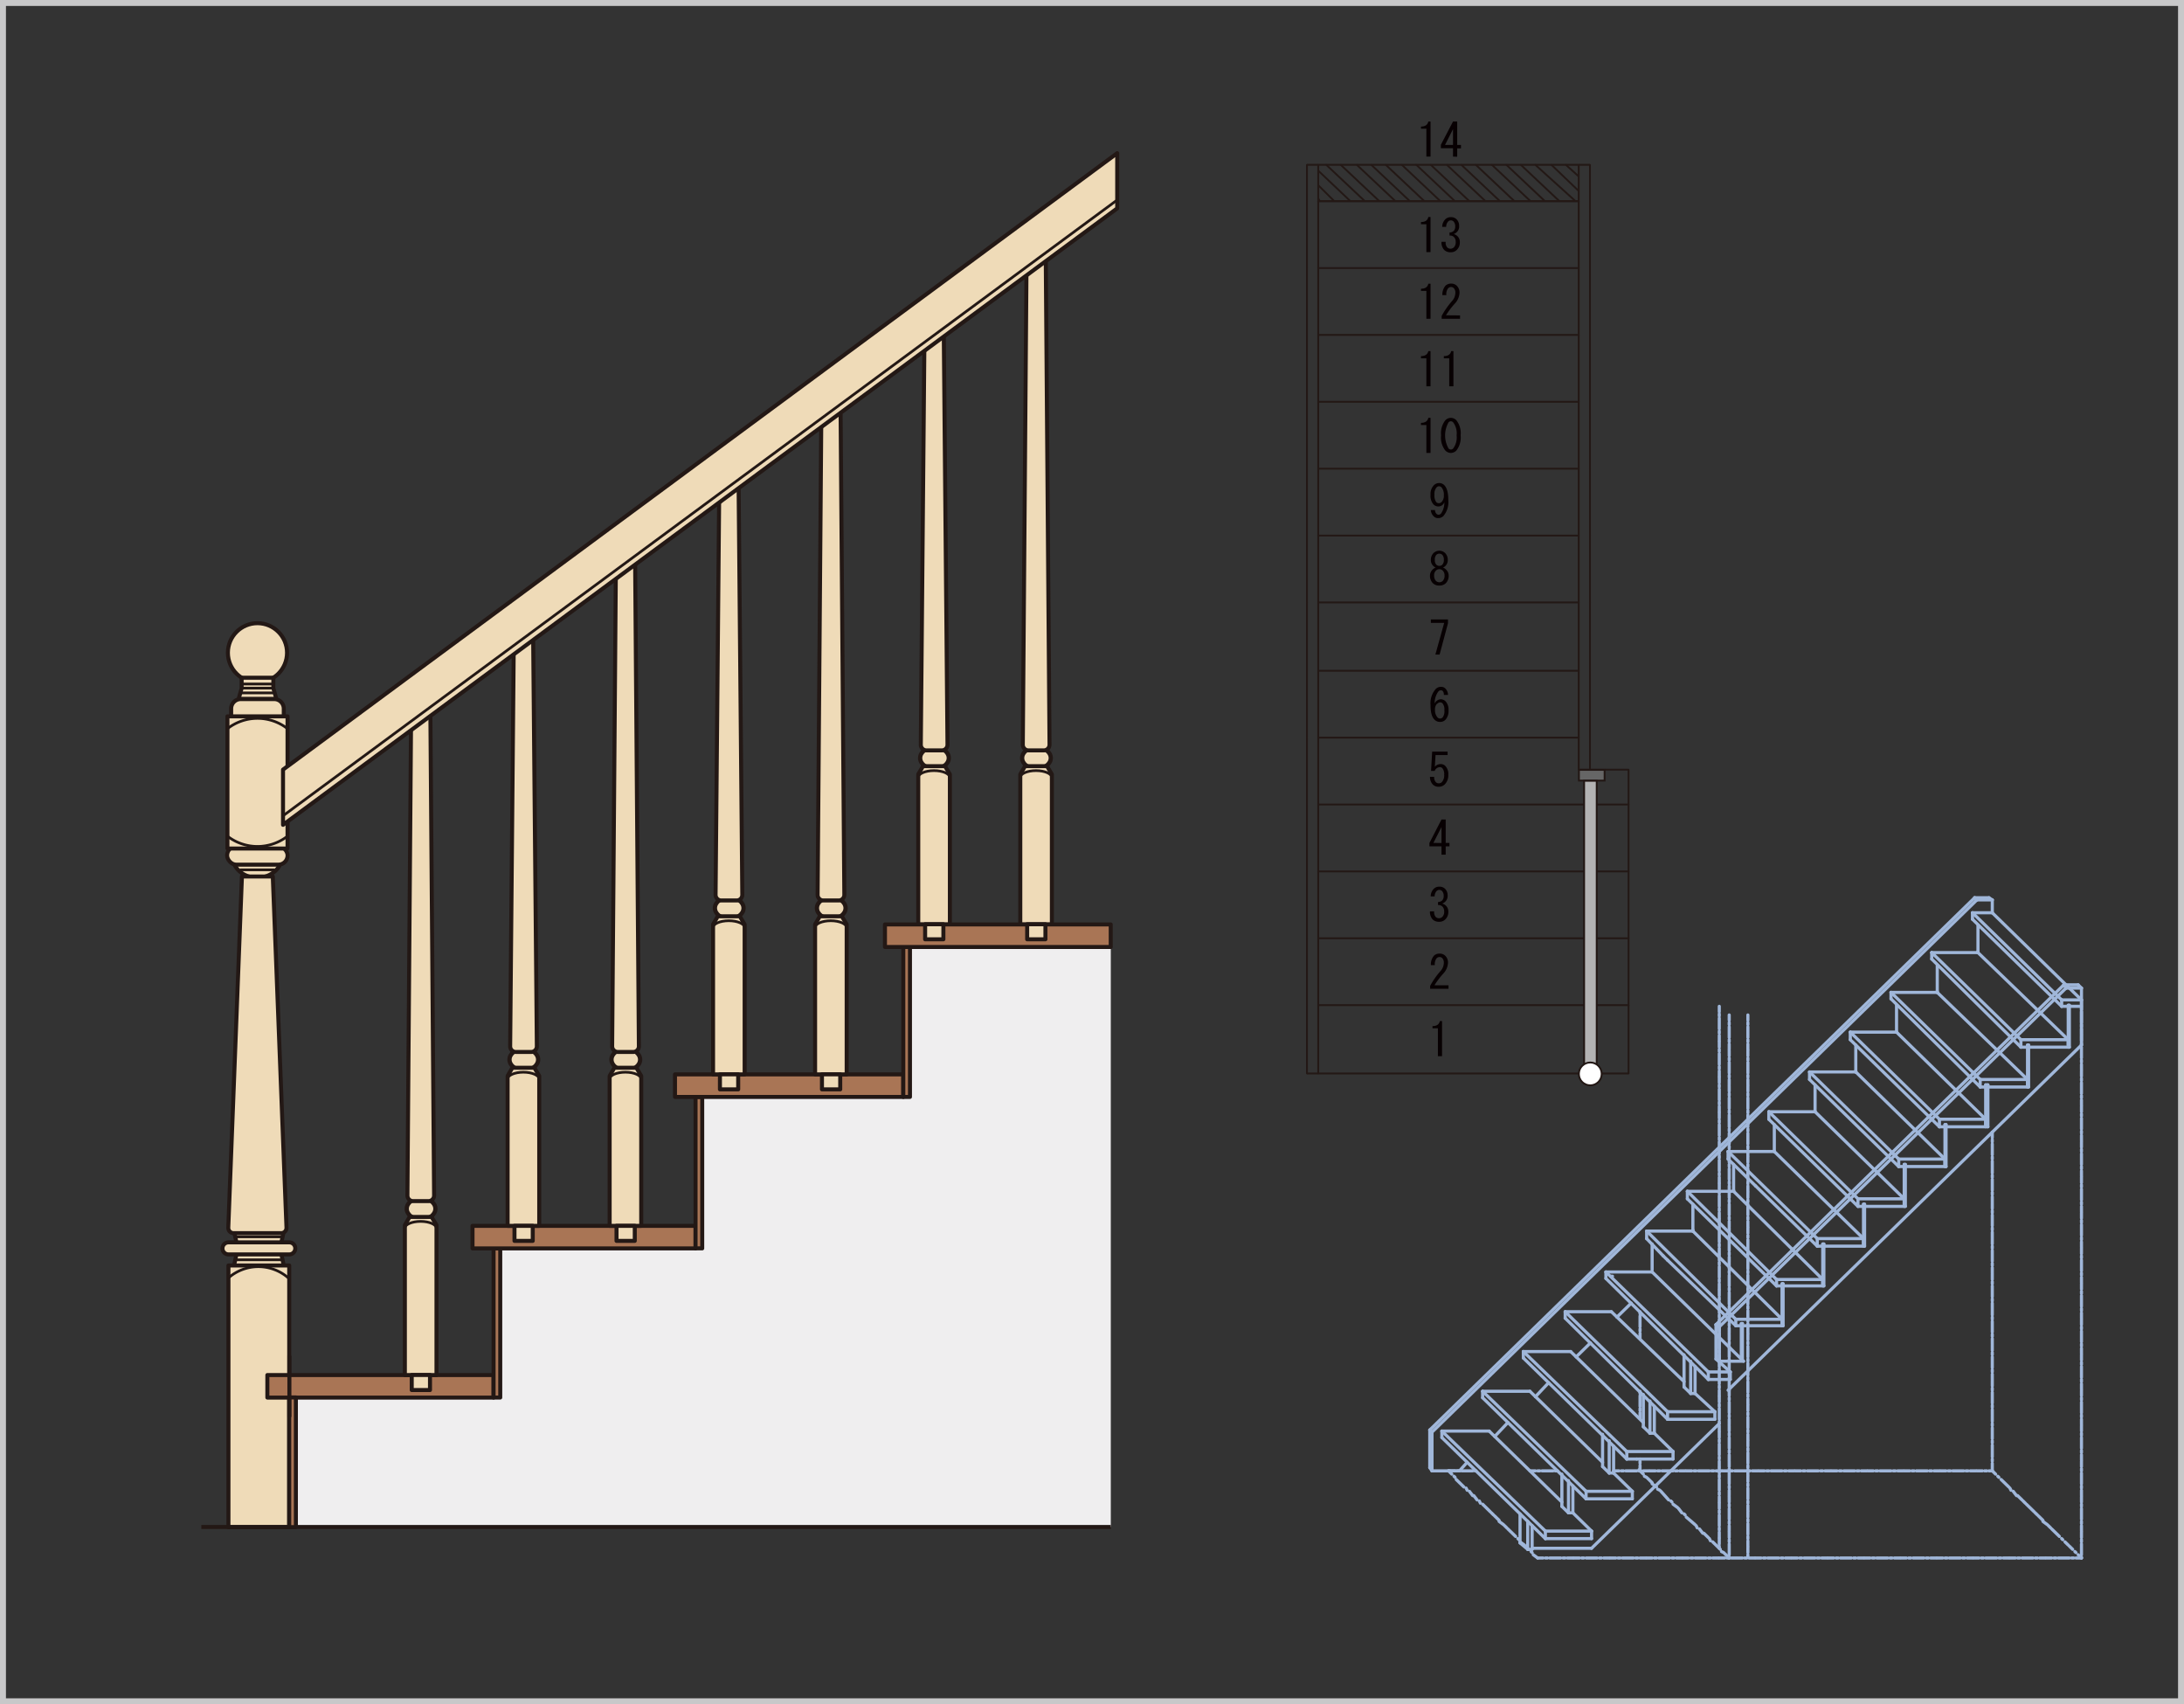 <svg id="レイヤー_1" data-name="レイヤー 1" xmlns="http://www.w3.org/2000/svg" viewBox="0 0 521.42 406.76"><rect x="0" y="0" width="521.42" height="406.76" fill="#333333" stroke="none"/><defs><style>.cls-1,.cls-10,.cls-11,.cls-12,.cls-14,.cls-2,.cls-4{fill:none;}.cls-1{stroke:#c8c8c9;stroke-width:1.42px;}.cls-1,.cls-6,.cls-7,.cls-8{stroke-miterlimit:10;}.cls-2{stroke:#a0b7da;stroke-width:0.75px;}.cls-11,.cls-12,.cls-2{stroke-linecap:round;}.cls-10,.cls-11,.cls-12,.cls-14,.cls-15,.cls-16,.cls-2,.cls-9{stroke-linejoin:round;}.cls-3{fill:#231815;}.cls-10,.cls-11,.cls-14,.cls-15,.cls-16,.cls-4,.cls-9{stroke:#231815;}.cls-4{stroke-width:0.44px;}.cls-5{fill:#070002;}.cls-6{fill:#666;}.cls-6,.cls-7,.cls-8{stroke:#221714;stroke-width:0.44px;}.cls-7{fill:#b3b3b3;}.cls-8{fill:#fff;}.cls-16,.cls-9{fill:#efdbb8;}.cls-14,.cls-15,.cls-9{stroke-width:0.96px;}.cls-10{stroke-width:0.64px;}.cls-11{stroke-width:3.84px;}.cls-12{stroke:#efdbb8;stroke-width:1.92px;}.cls-13{fill:#efeeef;}.cls-15{fill:#a97555;}.cls-16{stroke-width:1.02px;}</style></defs><rect class="cls-1" x="0.71" y="0.71" width="520" height="405.35"/><line class="cls-2" x1="409.68" y1="324.37" x2="413.1" y2="327.45"/><line class="cls-2" x1="410.47" y1="240.19" x2="410.47" y2="241.48"/><line class="cls-2" x1="410.47" y1="241.99" x2="410.47" y2="242.5"/><line class="cls-2" x1="410.47" y1="243.02" x2="410.47" y2="245.58"/><line class="cls-2" x1="410.47" y1="246.1" x2="410.47" y2="246.61"/><line class="cls-2" x1="410.47" y1="247.12" x2="410.47" y2="248.41"/><line class="cls-2" x1="410.47" y1="248.66" x2="410.47" y2="249.94"/><line class="cls-2" x1="410.47" y1="250.46" x2="410.47" y2="250.97"/><line class="cls-2" x1="410.47" y1="251.49" x2="410.47" y2="254.05"/><line class="cls-2" x1="410.47" y1="254.57" x2="410.47" y2="255.08"/><line class="cls-2" x1="410.47" y1="255.59" x2="410.47" y2="256.88"/><line class="cls-2" x1="410.47" y1="257.13" x2="410.47" y2="258.42"/><line class="cls-2" x1="410.47" y1="258.93" x2="410.47" y2="259.44"/><line class="cls-2" x1="410.47" y1="259.96" x2="410.47" y2="262.52"/><line class="cls-2" x1="410.47" y1="263.03" x2="410.47" y2="263.55"/><line class="cls-2" x1="410.47" y1="264.06" x2="410.47" y2="265.35"/><line class="cls-2" x1="410.47" y1="265.6" x2="410.47" y2="266.89"/><line class="cls-2" x1="410.47" y1="267.4" x2="410.47" y2="267.91"/><line class="cls-2" x1="410.47" y1="268.42" x2="410.47" y2="270.99"/><line class="cls-2" x1="410.47" y1="271.51" x2="410.47" y2="272.02"/><line class="cls-2" x1="410.47" y1="272.53" x2="410.47" y2="273.81"/><line class="cls-2" x1="410.47" y1="274.07" x2="410.47" y2="275.36"/><line class="cls-2" x1="410.47" y1="275.87" x2="410.47" y2="276.38"/><line class="cls-2" x1="410.47" y1="276.9" x2="410.47" y2="279.46"/><line class="cls-2" x1="410.47" y1="279.98" x2="410.47" y2="280.49"/><line class="cls-2" x1="410.47" y1="281" x2="410.47" y2="282.29"/><line class="cls-2" x1="410.47" y1="282.54" x2="410.47" y2="283.82"/><line class="cls-2" x1="410.47" y1="284.34" x2="410.47" y2="284.85"/><line class="cls-2" x1="410.47" y1="285.37" x2="410.47" y2="287.93"/><line class="cls-2" x1="410.47" y1="288.44" x2="410.47" y2="288.96"/><line class="cls-2" x1="410.47" y1="289.47" x2="410.47" y2="290.75"/><line class="cls-2" x1="410.47" y1="291.01" x2="410.47" y2="292.29"/><line class="cls-2" x1="410.47" y1="292.81" x2="410.47" y2="293.32"/><line class="cls-2" x1="410.47" y1="293.83" x2="410.47" y2="296.4"/><line class="cls-2" x1="410.47" y1="296.91" x2="410.47" y2="297.43"/><line class="cls-2" x1="410.47" y1="297.94" x2="410.47" y2="299.22"/><line class="cls-2" x1="410.47" y1="299.48" x2="410.47" y2="300.76"/><line class="cls-2" x1="410.47" y1="301.28" x2="410.47" y2="301.79"/><line class="cls-2" x1="410.47" y1="302.3" x2="410.47" y2="304.87"/><line class="cls-2" x1="410.47" y1="305.38" x2="410.47" y2="305.9"/><line class="cls-2" x1="410.47" y1="306.41" x2="410.47" y2="307.69"/><line class="cls-2" x1="410.47" y1="307.95" x2="410.47" y2="309.23"/><line class="cls-2" x1="410.47" y1="309.74" x2="410.47" y2="310.26"/><line class="cls-2" x1="410.47" y1="310.77" x2="410.47" y2="313.34"/><line class="cls-2" x1="410.47" y1="313.85" x2="410.47" y2="314.37"/><line class="cls-2" x1="410.47" y1="314.88" x2="410.47" y2="316.16"/><line class="cls-2" x1="410.47" y1="316.42" x2="410.47" y2="317.7"/><line class="cls-2" x1="410.47" y1="318.22" x2="410.47" y2="318.73"/><line class="cls-2" x1="410.47" y1="319.24" x2="410.47" y2="321.81"/><line class="cls-2" x1="410.47" y1="322.32" x2="410.47" y2="322.83"/><line class="cls-2" x1="410.47" y1="323.35" x2="410.47" y2="324.63"/><line class="cls-2" x1="410.47" y1="324.89" x2="410.47" y2="326.17"/><line class="cls-2" x1="410.47" y1="326.68" x2="410.47" y2="327.2"/><line class="cls-2" x1="410.47" y1="327.71" x2="410.47" y2="330.28"/><line class="cls-2" x1="410.47" y1="330.79" x2="410.47" y2="331.3"/><line class="cls-2" x1="410.47" y1="331.82" x2="410.47" y2="333.1"/><line class="cls-2" x1="410.47" y1="333.36" x2="410.47" y2="334.64"/><line class="cls-2" x1="410.47" y1="335.15" x2="410.47" y2="335.67"/><line class="cls-2" x1="410.47" y1="336.18" x2="410.47" y2="338.75"/><line class="cls-2" x1="410.47" y1="339.26" x2="410.47" y2="339.78"/><line class="cls-2" x1="410.47" y1="340.29" x2="410.47" y2="341.57"/><line class="cls-2" x1="410.47" y1="341.83" x2="410.47" y2="343.11"/><line class="cls-2" x1="410.47" y1="343.62" x2="410.47" y2="344.14"/><line class="cls-2" x1="410.47" y1="344.65" x2="410.47" y2="347.22"/><line class="cls-2" x1="410.47" y1="347.73" x2="410.47" y2="348.24"/><line class="cls-2" x1="410.47" y1="348.76" x2="410.47" y2="350.04"/><line class="cls-2" x1="410.47" y1="350.3" x2="410.47" y2="351.58"/><line class="cls-2" x1="410.47" y1="352.09" x2="410.47" y2="352.61"/><line class="cls-2" x1="410.47" y1="353.12" x2="410.47" y2="355.69"/><line class="cls-2" x1="410.47" y1="356.2" x2="410.47" y2="356.71"/><line class="cls-2" x1="410.47" y1="357.23" x2="410.47" y2="358.51"/><line class="cls-2" x1="410.47" y1="358.77" x2="410.47" y2="360.05"/><line class="cls-2" x1="410.47" y1="360.56" x2="410.47" y2="361.08"/><line class="cls-2" x1="410.47" y1="361.59" x2="410.47" y2="364.15"/><line class="cls-2" x1="410.47" y1="364.67" x2="410.47" y2="365.18"/><line class="cls-2" x1="410.47" y1="365.69" x2="410.47" y2="366.98"/><line class="cls-2" x1="410.47" y1="367.23" x2="410.47" y2="368.52"/><line class="cls-2" x1="410.47" y1="369.03" x2="410.47" y2="369.54"/><line class="cls-2" x1="363.69" y1="322.58" x2="388.39" y2="346.45"/><line class="cls-2" x1="379.98" y1="365.44" x2="368.95" y2="365.44"/><line class="cls-2" x1="378.67" y1="355.94" x2="378.67" y2="357.74"/><line class="cls-2" x1="388.39" y1="346.45" x2="388.39" y2="348.24"/><line class="cls-2" x1="399.43" y1="346.45" x2="388.39" y2="346.45"/><line class="cls-2" x1="398.12" y1="336.95" x2="398.12" y2="338.75"/><line class="cls-2" x1="399.43" y1="348.24" x2="399.43" y2="346.45"/><line class="cls-2" x1="389.71" y1="357.74" x2="378.67" y2="357.74"/><line class="cls-2" x1="389.71" y1="357.74" x2="389.71" y2="355.94"/><line class="cls-2" x1="389.71" y1="355.94" x2="378.67" y2="355.94"/><line class="cls-2" x1="379.98" y1="367.23" x2="368.95" y2="367.23"/><line class="cls-2" x1="379.98" y1="365.44" x2="379.98" y2="367.23"/><line class="cls-2" x1="399.43" y1="348.24" x2="390.76" y2="348.24"/><line class="cls-2" x1="378.67" y1="357.74" x2="353.97" y2="333.61"/><line class="cls-2" x1="398.12" y1="338.75" x2="373.68" y2="314.62"/><line class="cls-2" x1="368.95" y1="367.23" x2="344.24" y2="343.11"/><line class="cls-2" x1="409.42" y1="336.95" x2="398.12" y2="336.95"/><line class="cls-2" x1="409.42" y1="338.75" x2="398.12" y2="338.75"/><line class="cls-2" x1="409.42" y1="336.95" x2="409.42" y2="338.75"/><line class="cls-2" x1="344.24" y1="341.57" x2="344.24" y2="343.11"/><line class="cls-2" x1="355.54" y1="341.57" x2="344.24" y2="341.57"/><line class="cls-2" x1="353.97" y1="332.07" x2="353.97" y2="333.61"/><line class="cls-2" x1="365.27" y1="332.07" x2="353.97" y2="332.07"/><line class="cls-2" x1="344.24" y1="341.57" x2="368.95" y2="365.44"/><line class="cls-2" x1="378.67" y1="355.94" x2="353.97" y2="332.07"/><line class="cls-2" x1="394.44" y1="303.07" x2="394.44" y2="296.91"/><line class="cls-2" x1="413.89" y1="284.34" x2="413.89" y2="277.92"/><line class="cls-2" x1="452.79" y1="246.35" x2="441.75" y2="246.35"/><line class="cls-2" x1="474.07" y1="267.14" x2="463.03" y2="267.14"/><line class="cls-2" x1="374.99" y1="322.58" x2="363.69" y2="322.58"/><line class="cls-2" x1="373.68" y1="313.08" x2="373.68" y2="314.62"/><line class="cls-2" x1="384.71" y1="313.08" x2="373.68" y2="313.08"/><line class="cls-2" x1="384.98" y1="304.61" x2="384.71" y2="304.61"/><line class="cls-2" x1="383.4" y1="303.59" x2="383.4" y2="305.13"/><line class="cls-2" x1="394.44" y1="303.59" x2="383.4" y2="303.59"/><line class="cls-2" x1="393.13" y1="293.83" x2="393.13" y2="295.63"/><line class="cls-2" x1="404.17" y1="293.83" x2="393.13" y2="293.83"/><line class="cls-2" x1="402.85" y1="284.34" x2="402.85" y2="286.13"/><line class="cls-2" x1="413.89" y1="284.34" x2="402.85" y2="284.34"/><line class="cls-2" x1="412.57" y1="274.84" x2="412.57" y2="276.64"/><line class="cls-2" x1="423.61" y1="274.84" x2="412.57" y2="274.84"/><line class="cls-2" x1="422.3" y1="265.35" x2="422.3" y2="267.14"/><line class="cls-2" x1="433.34" y1="265.35" x2="422.3" y2="265.35"/><line class="cls-2" x1="432.02" y1="255.85" x2="432.02" y2="257.65"/><line class="cls-2" x1="443.06" y1="255.85" x2="432.02" y2="255.85"/><line class="cls-2" x1="441.75" y1="246.35" x2="441.75" y2="248.15"/><line class="cls-2" x1="451.47" y1="236.86" x2="451.47" y2="238.4"/><line class="cls-2" x1="462.51" y1="236.86" x2="451.47" y2="236.86"/><line class="cls-2" x1="415.99" y1="315.91" x2="415.73" y2="315.91"/><line class="cls-2" x1="414.41" y1="314.88" x2="414.41" y2="316.42"/><line class="cls-2" x1="425.45" y1="314.88" x2="414.41" y2="314.88"/><line class="cls-2" x1="425.71" y1="316.42" x2="414.41" y2="316.42"/><line class="cls-2" x1="425.45" y1="316.42" x2="425.45" y2="314.37"/><line class="cls-2" x1="425.45" y1="315.91" x2="425.45" y2="306.41"/><line class="cls-2" x1="425.71" y1="316.42" x2="425.71" y2="306.41"/><line class="cls-2" x1="425.71" y1="306.41" x2="425.45" y2="306.41"/><line class="cls-2" x1="424.14" y1="305.38" x2="424.14" y2="306.92"/><line class="cls-2" x1="435.17" y1="305.38" x2="424.14" y2="305.38"/><line class="cls-2" x1="435.44" y1="306.92" x2="424.14" y2="306.92"/><line class="cls-2" x1="435.17" y1="306.92" x2="435.17" y2="304.87"/><line class="cls-2" x1="435.17" y1="306.41" x2="435.17" y2="296.91"/><line class="cls-2" x1="435.44" y1="306.92" x2="435.44" y2="296.91"/><line class="cls-2" x1="435.44" y1="296.91" x2="435.17" y2="296.91"/><line class="cls-2" x1="433.86" y1="295.63" x2="433.86" y2="297.43"/><line class="cls-2" x1="444.9" y1="295.63" x2="433.86" y2="295.63"/><line class="cls-2" x1="445.16" y1="297.43" x2="433.86" y2="297.43"/><line class="cls-2" x1="444.9" y1="297.43" x2="444.9" y2="295.37"/><line class="cls-2" x1="444.9" y1="296.91" x2="444.9" y2="287.42"/><line class="cls-2" x1="445.16" y1="297.43" x2="445.16" y2="287.42"/><line class="cls-2" x1="445.16" y1="287.42" x2="444.9" y2="287.42"/><line class="cls-2" x1="443.58" y1="286.13" x2="443.58" y2="287.93"/><line class="cls-2" x1="454.62" y1="286.13" x2="443.58" y2="286.13"/><line class="cls-2" x1="454.89" y1="287.93" x2="443.58" y2="287.93"/><line class="cls-2" x1="454.62" y1="287.93" x2="454.62" y2="285.88"/><line class="cls-2" x1="454.62" y1="287.42" x2="454.62" y2="277.92"/><line class="cls-2" x1="454.89" y1="287.93" x2="454.89" y2="277.92"/><line class="cls-2" x1="454.89" y1="277.92" x2="454.62" y2="277.92"/><line class="cls-2" x1="453.31" y1="276.64" x2="453.31" y2="278.43"/><line class="cls-2" x1="464.35" y1="276.64" x2="453.31" y2="276.64"/><line class="cls-2" x1="464.61" y1="278.43" x2="453.31" y2="278.43"/><line class="cls-2" x1="464.35" y1="278.43" x2="464.35" y2="276.38"/><line class="cls-2" x1="464.35" y1="277.92" x2="464.35" y2="268.42"/><line class="cls-2" x1="464.61" y1="278.43" x2="464.61" y2="268.42"/><line class="cls-2" x1="464.61" y1="268.42" x2="464.35" y2="268.42"/><line class="cls-2" x1="463.03" y1="267.14" x2="463.03" y2="268.94"/><line class="cls-2" x1="474.6" y1="268.94" x2="463.03" y2="268.94"/><line class="cls-2" x1="474.07" y1="268.94" x2="474.07" y2="266.89"/><line class="cls-2" x1="474.07" y1="268.42" x2="474.07" y2="258.93"/><line class="cls-2" x1="474.6" y1="268.94" x2="474.6" y2="258.93"/><line class="cls-2" x1="474.6" y1="258.93" x2="474.07" y2="258.93"/><line class="cls-2" x1="472.76" y1="257.65" x2="472.76" y2="259.44"/><line class="cls-2" x1="484.06" y1="257.65" x2="472.76" y2="257.65"/><line class="cls-2" x1="484.32" y1="259.44" x2="472.76" y2="259.44"/><line class="cls-2" x1="484.06" y1="259.44" x2="484.06" y2="257.39"/><line class="cls-2" x1="484.06" y1="258.93" x2="484.06" y2="249.43"/><line class="cls-2" x1="484.32" y1="259.44" x2="484.32" y2="249.43"/><line class="cls-2" x1="484.32" y1="249.43" x2="484.06" y2="249.43"/><line class="cls-2" x1="414.41" y1="314.88" x2="393.13" y2="293.83"/><line class="cls-2" x1="404.17" y1="293.83" x2="425.45" y2="314.88"/><line class="cls-2" x1="402.85" y1="284.34" x2="424.14" y2="305.38"/><line class="cls-2" x1="413.89" y1="284.34" x2="435.17" y2="305.38"/><line class="cls-2" x1="424.14" y1="306.92" x2="402.85" y2="286.13"/><line class="cls-2" x1="433.86" y1="295.63" x2="412.57" y2="274.84"/><line class="cls-2" x1="423.61" y1="274.84" x2="444.9" y2="295.63"/><line class="cls-2" x1="422.3" y1="265.35" x2="443.58" y2="286.13"/><line class="cls-2" x1="433.34" y1="265.35" x2="454.62" y2="286.13"/><line class="cls-2" x1="443.58" y1="287.93" x2="422.3" y2="267.14"/><line class="cls-2" x1="432.02" y1="257.65" x2="453.31" y2="278.43"/><line class="cls-2" x1="453.31" y1="276.64" x2="432.02" y2="255.85"/><line class="cls-2" x1="443.06" y1="255.85" x2="464.35" y2="276.64"/><line class="cls-2" x1="482.48" y1="248.15" x2="482.48" y2="249.94"/><line class="cls-2" x1="493.78" y1="248.15" x2="482.48" y2="248.15"/><line class="cls-2" x1="494.05" y1="249.94" x2="482.48" y2="249.94"/><line class="cls-2" x1="493.78" y1="249.94" x2="493.78" y2="247.89"/><line class="cls-2" x1="493.78" y1="249.43" x2="493.78" y2="239.94"/><line class="cls-2" x1="494.05" y1="249.94" x2="494.05" y2="239.94"/><line class="cls-2" x1="494.05" y1="239.94" x2="493.78" y2="239.94"/><line class="cls-2" x1="492.21" y1="238.66" x2="492.21" y2="240.19"/><line class="cls-2" x1="441.75" y1="246.35" x2="463.03" y2="267.14"/><line class="cls-2" x1="452.79" y1="246.35" x2="474.07" y2="267.14"/><line class="cls-2" x1="463.03" y1="268.94" x2="441.75" y2="248.15"/><line class="cls-2" x1="451.47" y1="238.4" x2="472.76" y2="259.44"/><line class="cls-2" x1="472.76" y1="257.65" x2="451.47" y2="236.86"/><line class="cls-2" x1="462.51" y1="236.86" x2="484.06" y2="257.65"/><line class="cls-2" x1="461.19" y1="227.36" x2="461.19" y2="228.9"/><line class="cls-2" x1="472.23" y1="227.36" x2="461.19" y2="227.36"/><line class="cls-2" x1="461.19" y1="228.9" x2="482.48" y2="249.94"/><line class="cls-2" x1="482.48" y1="248.15" x2="461.19" y2="227.36"/><line class="cls-2" x1="472.23" y1="227.36" x2="493.78" y2="248.15"/><line class="cls-2" x1="470.92" y1="217.86" x2="470.92" y2="219.4"/><line class="cls-2" x1="470.92" y1="219.4" x2="492.21" y2="240.19"/><line class="cls-2" x1="492.21" y1="238.66" x2="470.92" y2="217.86"/><line class="cls-2" x1="341.88" y1="341.83" x2="471.97" y2="214.79"/><line class="cls-2" x1="475.65" y1="217.86" x2="496.94" y2="238.66"/><line class="cls-2" x1="496.94" y1="235.83" x2="496.94" y2="249.43"/><line class="cls-2" x1="475.65" y1="214.79" x2="471.97" y2="214.79"/><line class="cls-2" x1="471.44" y1="214.27" x2="474.86" y2="214.27"/><line class="cls-2" x1="496.94" y1="235.83" x2="493.26" y2="235.83"/><line class="cls-2" x1="492.73" y1="235.06" x2="496.15" y2="235.06"/><line class="cls-2" x1="496.94" y1="235.83" x2="496.15" y2="235.06"/><line class="cls-2" x1="475.65" y1="214.79" x2="474.86" y2="214.27"/><line class="cls-2" x1="471.97" y1="214.79" x2="471.44" y2="214.27"/><line class="cls-2" x1="493.26" y1="235.83" x2="492.73" y2="235.06"/><line class="cls-2" x1="475.65" y1="217.86" x2="470.92" y2="217.86"/><line class="cls-2" x1="496.94" y1="240.19" x2="492.21" y2="240.19"/><line class="cls-2" x1="496.94" y1="238.66" x2="492.21" y2="238.66"/><line class="cls-2" x1="398.12" y1="300.76" x2="414.41" y2="316.42"/><line class="cls-2" x1="393.13" y1="295.63" x2="397.07" y2="299.74"/><line class="cls-2" x1="397.07" y1="299.74" x2="398.12" y2="300.76"/><line class="cls-2" x1="412.57" y1="276.64" x2="419.14" y2="283.05"/><line class="cls-2" x1="419.14" y1="283.05" x2="433.86" y2="297.43"/><line class="cls-2" x1="472.23" y1="227.36" x2="472.23" y2="220.95"/><line class="cls-2" x1="462.51" y1="236.86" x2="462.51" y2="236.6"/><line class="cls-2" x1="472.23" y1="227.36" x2="472.23" y2="227.1"/><line class="cls-2" x1="462.51" y1="236.86" x2="462.51" y2="230.44"/><line class="cls-2" x1="452.79" y1="246.35" x2="452.79" y2="239.94"/><line class="cls-2" x1="443.06" y1="255.85" x2="443.06" y2="255.59"/><line class="cls-2" x1="443.06" y1="255.85" x2="443.06" y2="249.43"/><line class="cls-2" x1="433.34" y1="265.35" x2="433.34" y2="258.93"/><line class="cls-2" x1="423.61" y1="274.84" x2="423.61" y2="268.42"/><line class="cls-2" x1="413.89" y1="284.34" x2="413.89" y2="284.08"/><line class="cls-2" x1="404.17" y1="293.83" x2="404.17" y2="293.58"/><line class="cls-2" x1="404.17" y1="293.83" x2="404.17" y2="287.42"/><line class="cls-2" x1="398.12" y1="336.95" x2="373.68" y2="313.08"/><line class="cls-2" x1="363.69" y1="324.12" x2="363.69" y2="322.58"/><line class="cls-2" x1="475.65" y1="351.06" x2="476.44" y2="351.84"/><line class="cls-2" x1="476.96" y1="352.35" x2="477.23" y2="352.61"/><line class="cls-2" x1="477.75" y1="353.12" x2="479.59" y2="354.91"/><line class="cls-2" x1="479.85" y1="355.17" x2="480.12" y2="355.69"/><line class="cls-2" x1="480.64" y1="355.94" x2="481.43" y2="356.97"/><line class="cls-2" x1="481.69" y1="356.97" x2="482.75" y2="358"/><line class="cls-2" x1="483.01" y1="358.25" x2="483.53" y2="358.77"/><line class="cls-2" x1="483.79" y1="359.02" x2="485.64" y2="360.82"/><line class="cls-2" x1="485.9" y1="361.08" x2="486.43" y2="361.59"/><line class="cls-2" x1="486.69" y1="361.84" x2="487.74" y2="362.87"/><line class="cls-2" x1="487.74" y1="363.13" x2="488.79" y2="363.9"/><line class="cls-2" x1="489.05" y1="364.15" x2="489.58" y2="364.67"/><line class="cls-2" x1="489.84" y1="364.93" x2="491.68" y2="366.72"/><line class="cls-2" x1="492.21" y1="367.23" x2="492.47" y2="367.49"/><line class="cls-2" x1="493" y1="368.01" x2="493.78" y2="368.77"/><line class="cls-2" x1="494.05" y1="369.03" x2="494.84" y2="369.8"/><line class="cls-2" x1="495.36" y1="370.32" x2="495.62" y2="370.57"/><line class="cls-2" x1="496.15" y1="371.08" x2="496.94" y2="371.86"/><line class="cls-2" x1="496.94" y1="238.66" x2="496.94" y2="239.94"/><line class="cls-2" x1="496.94" y1="240.45" x2="496.94" y2="240.96"/><line class="cls-2" x1="496.94" y1="241.48" x2="496.94" y2="244.05"/><line class="cls-2" x1="496.94" y1="244.55" x2="496.94" y2="245.07"/><line class="cls-2" x1="496.94" y1="245.58" x2="496.94" y2="246.87"/><line class="cls-2" x1="496.94" y1="247.12" x2="496.94" y2="248.41"/><line class="cls-2" x1="496.94" y1="248.92" x2="496.94" y2="249.43"/><line class="cls-2" x1="496.94" y1="249.94" x2="496.94" y2="252.51"/><line class="cls-2" x1="496.94" y1="253.03" x2="496.94" y2="253.54"/><line class="cls-2" x1="496.94" y1="254.05" x2="496.94" y2="255.33"/><line class="cls-2" x1="496.94" y1="255.59" x2="496.94" y2="256.88"/><line class="cls-2" x1="496.94" y1="257.39" x2="496.94" y2="257.9"/><line class="cls-2" x1="496.94" y1="258.42" x2="496.94" y2="260.98"/><line class="cls-2" x1="496.94" y1="261.5" x2="496.94" y2="262.01"/><line class="cls-2" x1="496.94" y1="262.52" x2="496.94" y2="263.81"/><line class="cls-2" x1="496.94" y1="264.06" x2="496.94" y2="265.35"/><line class="cls-2" x1="496.94" y1="265.86" x2="496.94" y2="266.37"/><line class="cls-2" x1="496.94" y1="266.89" x2="496.94" y2="269.45"/><line class="cls-2" x1="496.94" y1="269.97" x2="496.94" y2="270.48"/><line class="cls-2" x1="496.94" y1="270.99" x2="496.94" y2="272.27"/><line class="cls-2" x1="496.94" y1="272.53" x2="496.94" y2="273.81"/><line class="cls-2" x1="496.94" y1="274.33" x2="496.94" y2="274.84"/><line class="cls-2" x1="496.94" y1="275.36" x2="496.94" y2="277.92"/><line class="cls-2" x1="496.94" y1="278.43" x2="496.94" y2="278.95"/><line class="cls-2" x1="496.94" y1="279.46" x2="496.94" y2="280.75"/><line class="cls-2" x1="496.94" y1="281" x2="496.94" y2="282.29"/><line class="cls-2" x1="496.94" y1="282.8" x2="496.94" y2="283.31"/><line class="cls-2" x1="496.94" y1="283.82" x2="496.94" y2="286.39"/><line class="cls-2" x1="496.94" y1="286.9" x2="496.94" y2="287.42"/><line class="cls-2" x1="496.94" y1="287.93" x2="496.94" y2="289.21"/><line class="cls-2" x1="496.94" y1="289.47" x2="496.94" y2="290.75"/><line class="cls-2" x1="496.94" y1="291.27" x2="496.94" y2="291.78"/><line class="cls-2" x1="496.94" y1="292.29" x2="496.94" y2="294.86"/><line class="cls-2" x1="496.94" y1="295.37" x2="496.94" y2="295.89"/><line class="cls-2" x1="496.94" y1="296.4" x2="496.94" y2="297.68"/><line class="cls-2" x1="496.94" y1="297.94" x2="496.94" y2="299.22"/><line class="cls-2" x1="496.94" y1="299.74" x2="496.94" y2="300.25"/><line class="cls-2" x1="496.94" y1="300.76" x2="496.94" y2="303.33"/><line class="cls-2" x1="496.94" y1="303.84" x2="496.94" y2="304.35"/><line class="cls-2" x1="496.94" y1="304.87" x2="496.94" y2="306.15"/><line class="cls-2" x1="496.94" y1="306.41" x2="496.94" y2="307.69"/><line class="cls-2" x1="496.94" y1="308.21" x2="496.94" y2="308.72"/><line class="cls-2" x1="496.94" y1="309.23" x2="496.94" y2="311.8"/><line class="cls-2" x1="496.94" y1="312.31" x2="496.94" y2="312.83"/><line class="cls-2" x1="496.94" y1="313.34" x2="496.94" y2="314.62"/><line class="cls-2" x1="496.94" y1="314.88" x2="496.94" y2="316.16"/><line class="cls-2" x1="496.94" y1="316.68" x2="496.94" y2="317.19"/><line class="cls-2" x1="496.94" y1="317.7" x2="496.94" y2="320.27"/><line class="cls-2" x1="496.94" y1="320.78" x2="496.94" y2="321.3"/><line class="cls-2" x1="496.94" y1="321.81" x2="496.94" y2="323.09"/><line class="cls-2" x1="496.94" y1="323.35" x2="496.94" y2="324.63"/><line class="cls-2" x1="496.94" y1="325.15" x2="496.94" y2="325.66"/><line class="cls-2" x1="496.94" y1="326.17" x2="496.94" y2="328.74"/><line class="cls-2" x1="496.94" y1="329.25" x2="496.94" y2="329.76"/><line class="cls-2" x1="496.94" y1="330.28" x2="496.94" y2="331.56"/><line class="cls-2" x1="496.94" y1="331.82" x2="496.94" y2="333.1"/><line class="cls-2" x1="496.94" y1="333.61" x2="496.94" y2="334.13"/><line class="cls-2" x1="496.94" y1="334.64" x2="496.94" y2="337.21"/><line class="cls-2" x1="496.94" y1="337.72" x2="496.94" y2="338.23"/><line class="cls-2" x1="496.94" y1="338.75" x2="496.94" y2="340.03"/><line class="cls-2" x1="496.94" y1="340.29" x2="496.94" y2="341.57"/><line class="cls-2" x1="496.94" y1="342.08" x2="496.94" y2="342.6"/><line class="cls-2" x1="496.94" y1="343.11" x2="496.94" y2="345.67"/><line class="cls-2" x1="496.94" y1="346.19" x2="496.94" y2="346.7"/><line class="cls-2" x1="496.94" y1="347.22" x2="496.94" y2="348.5"/><line class="cls-2" x1="496.94" y1="348.76" x2="496.94" y2="350.04"/><line class="cls-2" x1="496.94" y1="350.55" x2="496.94" y2="351.06"/><line class="cls-2" x1="496.94" y1="351.58" x2="496.94" y2="354.15"/><line class="cls-2" x1="496.94" y1="354.66" x2="496.94" y2="355.17"/><line class="cls-2" x1="496.94" y1="355.69" x2="496.94" y2="356.97"/><line class="cls-2" x1="496.94" y1="357.23" x2="496.94" y2="358.51"/><line class="cls-2" x1="496.94" y1="359.02" x2="496.94" y2="359.54"/><line class="cls-2" x1="496.94" y1="360.05" x2="496.94" y2="362.62"/><line class="cls-2" x1="496.94" y1="363.13" x2="496.94" y2="363.64"/><line class="cls-2" x1="496.94" y1="364.15" x2="496.94" y2="365.44"/><line class="cls-2" x1="496.94" y1="365.69" x2="496.94" y2="366.98"/><line class="cls-2" x1="496.94" y1="367.49" x2="496.94" y2="368.01"/><line class="cls-2" x1="496.94" y1="368.52" x2="496.94" y2="371.08"/><line class="cls-2" x1="496.94" y1="371.6" x2="496.94" y2="371.86"/><line class="cls-2" x1="417.3" y1="242.25" x2="417.3" y2="243.53"/><line class="cls-2" x1="417.3" y1="244.05" x2="417.3" y2="244.55"/><line class="cls-2" x1="417.3" y1="245.07" x2="417.3" y2="247.64"/><line class="cls-2" x1="417.3" y1="248.15" x2="417.3" y2="248.66"/><line class="cls-2" x1="417.3" y1="249.18" x2="417.3" y2="250.46"/><line class="cls-2" x1="417.3" y1="250.72" x2="417.3" y2="252"/><line class="cls-2" x1="417.3" y1="252.51" x2="417.3" y2="253.03"/><line class="cls-2" x1="417.3" y1="253.54" x2="417.3" y2="256.11"/><line class="cls-2" x1="417.3" y1="256.62" x2="417.3" y2="257.13"/><line class="cls-2" x1="417.3" y1="257.65" x2="417.3" y2="258.93"/><line class="cls-2" x1="417.3" y1="259.19" x2="417.3" y2="260.47"/><line class="cls-2" x1="417.3" y1="260.98" x2="417.3" y2="261.5"/><line class="cls-2" x1="417.3" y1="262.01" x2="417.3" y2="264.58"/><line class="cls-2" x1="417.3" y1="265.09" x2="417.3" y2="265.6"/><line class="cls-2" x1="417.3" y1="266.12" x2="417.3" y2="267.4"/><line class="cls-2" x1="417.3" y1="267.65" x2="417.3" y2="268.94"/><line class="cls-2" x1="417.3" y1="269.45" x2="417.3" y2="269.97"/><line class="cls-2" x1="417.3" y1="270.48" x2="417.3" y2="273.04"/><line class="cls-2" x1="417.3" y1="273.56" x2="417.3" y2="274.07"/><line class="cls-2" x1="417.3" y1="274.59" x2="417.3" y2="275.87"/><line class="cls-2" x1="417.3" y1="276.13" x2="417.3" y2="277.41"/><line class="cls-2" x1="417.3" y1="277.92" x2="417.3" y2="278.43"/><line class="cls-2" x1="417.3" y1="278.95" x2="417.3" y2="281.51"/><line class="cls-2" x1="417.3" y1="282.03" x2="417.3" y2="282.54"/><line class="cls-2" x1="417.3" y1="283.05" x2="417.3" y2="284.34"/><line class="cls-2" x1="417.3" y1="284.59" x2="417.3" y2="285.88"/><line class="cls-2" x1="417.3" y1="286.39" x2="417.3" y2="286.9"/><line class="cls-2" x1="417.3" y1="287.42" x2="417.3" y2="289.98"/><line class="cls-2" x1="417.3" y1="290.5" x2="417.3" y2="291.01"/><line class="cls-2" x1="417.3" y1="291.52" x2="417.3" y2="292.81"/><line class="cls-2" x1="417.3" y1="293.07" x2="417.3" y2="294.35"/><line class="cls-2" x1="417.3" y1="294.86" x2="417.3" y2="295.37"/><line class="cls-2" x1="417.3" y1="295.89" x2="417.3" y2="298.46"/><line class="cls-2" x1="417.3" y1="298.97" x2="417.3" y2="299.48"/><line class="cls-2" x1="417.3" y1="299.99" x2="417.3" y2="301.28"/><line class="cls-2" x1="417.3" y1="301.53" x2="417.3" y2="302.82"/><line class="cls-2" x1="417.3" y1="303.33" x2="417.3" y2="303.84"/><line class="cls-2" x1="417.3" y1="304.35" x2="417.3" y2="306.92"/><line class="cls-2" x1="417.3" y1="307.44" x2="417.3" y2="307.95"/><line class="cls-2" x1="417.3" y1="308.46" x2="417.3" y2="309.74"/><line class="cls-2" x1="417.3" y1="310" x2="417.3" y2="311.29"/><line class="cls-2" x1="417.3" y1="311.8" x2="417.3" y2="312.31"/><line class="cls-2" x1="417.3" y1="312.83" x2="417.3" y2="315.39"/><line class="cls-2" x1="417.3" y1="315.91" x2="417.3" y2="316.42"/><line class="cls-2" x1="417.3" y1="316.93" x2="417.3" y2="318.22"/><line class="cls-2" x1="417.3" y1="318.47" x2="417.3" y2="319.76"/><line class="cls-2" x1="417.3" y1="320.27" x2="417.3" y2="320.78"/><line class="cls-2" x1="417.3" y1="321.3" x2="417.3" y2="323.86"/><line class="cls-2" x1="417.3" y1="324.37" x2="417.3" y2="324.89"/><line class="cls-2" x1="417.3" y1="325.4" x2="417.3" y2="326.68"/><line class="cls-2" x1="417.3" y1="326.94" x2="417.3" y2="328.22"/><line class="cls-2" x1="417.3" y1="328.74" x2="417.3" y2="329.25"/><line class="cls-2" x1="417.3" y1="329.76" x2="417.3" y2="332.33"/><line class="cls-2" x1="417.3" y1="332.84" x2="417.3" y2="333.36"/><line class="cls-2" x1="417.3" y1="333.87" x2="417.3" y2="335.15"/><line class="cls-2" x1="417.3" y1="335.41" x2="417.3" y2="336.69"/><line class="cls-2" x1="417.3" y1="337.21" x2="417.3" y2="337.72"/><line class="cls-2" x1="417.3" y1="338.23" x2="417.3" y2="340.8"/><line class="cls-2" x1="417.3" y1="341.31" x2="417.3" y2="341.83"/><line class="cls-2" x1="417.3" y1="342.34" x2="417.3" y2="343.62"/><line class="cls-2" x1="417.3" y1="343.88" x2="417.3" y2="345.16"/><line class="cls-2" x1="417.3" y1="345.67" x2="417.3" y2="346.19"/><line class="cls-2" x1="417.3" y1="346.7" x2="417.3" y2="349.27"/><line class="cls-2" x1="417.3" y1="349.78" x2="417.3" y2="350.3"/><line class="cls-2" x1="417.3" y1="350.81" x2="417.3" y2="352.09"/><line class="cls-2" x1="417.3" y1="352.35" x2="417.3" y2="353.63"/><line class="cls-2" x1="417.3" y1="354.15" x2="417.3" y2="354.66"/><line class="cls-2" x1="417.3" y1="355.17" x2="417.3" y2="357.74"/><line class="cls-2" x1="417.3" y1="358.25" x2="417.3" y2="358.77"/><line class="cls-2" x1="417.3" y1="359.28" x2="417.3" y2="360.56"/><line class="cls-2" x1="417.3" y1="360.82" x2="417.3" y2="362.1"/><line class="cls-2" x1="417.3" y1="362.62" x2="417.3" y2="363.13"/><line class="cls-2" x1="417.3" y1="363.64" x2="417.3" y2="366.21"/><line class="cls-2" x1="417.3" y1="366.72" x2="417.3" y2="367.23"/><line class="cls-2" x1="417.3" y1="367.75" x2="417.3" y2="369.03"/><line class="cls-2" x1="417.3" y1="369.29" x2="417.3" y2="370.57"/><line class="cls-2" x1="417.3" y1="371.08" x2="417.3" y2="371.6"/><line class="cls-2" x1="383.4" y1="303.59" x2="407.85" y2="327.45"/><line class="cls-2" x1="385.24" y1="351.58" x2="384.19" y2="351.58"/><line class="cls-2" x1="382.61" y1="350.04" x2="384.19" y2="351.58"/><line class="cls-2" x1="385.24" y1="345.16" x2="385.24" y2="351.58"/><line class="cls-2" x1="384.19" y1="343.88" x2="384.19" y2="351.58"/><line class="cls-2" x1="382.61" y1="342.34" x2="382.61" y2="350.04"/><line class="cls-2" x1="375.52" y1="361.08" x2="374.47" y2="361.08"/><line class="cls-2" x1="372.89" y1="359.54" x2="374.47" y2="361.08"/><line class="cls-2" x1="375.52" y1="354.66" x2="375.52" y2="361.08"/><line class="cls-2" x1="374.47" y1="353.38" x2="374.47" y2="361.08"/><line class="cls-2" x1="372.89" y1="351.84" x2="372.89" y2="359.54"/><line class="cls-2" x1="379.98" y1="369.54" x2="410.47" y2="339.78"/><line class="cls-2" x1="415.73" y1="324.37" x2="415.73" y2="315.91"/><line class="cls-2" x1="415.99" y1="324.63" x2="415.99" y2="315.91"/><line class="cls-2" x1="413.1" y1="327.45" x2="407.85" y2="327.45"/><line class="cls-2" x1="413.1" y1="327.45" x2="413.1" y2="329.25"/><line class="cls-2" x1="407.85" y1="327.45" x2="407.85" y2="329.25"/><line class="cls-2" x1="412.84" y1="371.86" x2="411.79" y2="370.83"/><line class="cls-2" x1="411.52" y1="370.57" x2="411" y2="370.32"/><line class="cls-2" x1="410.73" y1="369.8" x2="408.89" y2="368.01"/><line class="cls-2" x1="408.37" y1="367.75" x2="408.11" y2="367.23"/><line class="cls-2" x1="407.85" y1="366.98" x2="406.79" y2="365.95"/><line class="cls-2" x1="406.53" y1="365.95" x2="405.74" y2="364.93"/><line class="cls-2" x1="405.21" y1="364.67" x2="404.95" y2="364.15"/><line class="cls-2" x1="404.69" y1="363.9" x2="402.59" y2="362.1"/><line class="cls-2" x1="402.32" y1="361.59" x2="402.06" y2="361.33"/><line class="cls-2" x1="401.54" y1="361.08" x2="400.75" y2="360.05"/><line class="cls-2" x1="400.48" y1="359.79" x2="399.43" y2="359.02"/><line class="cls-2" x1="399.17" y1="358.51" x2="398.91" y2="358.25"/><line class="cls-2" x1="398.38" y1="358" x2="396.54" y2="355.94"/><line class="cls-2" x1="396.28" y1="355.69" x2="395.75" y2="355.43"/><line class="cls-2" x1="395.49" y1="354.91" x2="394.44" y2="354.15"/><line class="cls-2" x1="394.44" y1="353.89" x2="393.39" y2="352.86"/><line class="cls-2" x1="393.13" y1="352.61" x2="392.6" y2="352.35"/><line class="cls-2" x1="392.34" y1="351.84" x2="391.29" y2="350.81"/><line class="cls-2" x1="391.55" y1="319.5" x2="391.55" y2="318.22"/><line class="cls-2" x1="391.55" y1="317.7" x2="391.55" y2="317.19"/><line class="cls-2" x1="391.55" y1="316.68" x2="391.55" y2="314.11"/><line class="cls-2" x1="391.55" y1="313.59" x2="391.55" y2="313.08"/><line class="cls-2" x1="391.55" y1="351.06" x2="391.55" y2="349.78"/><line class="cls-2" x1="391.55" y1="349.27" x2="391.55" y2="348.76"/><line class="cls-2" x1="391.55" y1="348.24" x2="391.55" y2="348.24"/><line class="cls-2" x1="391.55" y1="338.49" x2="391.55" y2="337.21"/><line class="cls-2" x1="391.55" y1="336.69" x2="391.55" y2="336.18"/><line class="cls-2" x1="391.55" y1="335.67" x2="391.55" y2="333.1"/><line class="cls-2" x1="391.55" y1="332.59" x2="391.55" y2="332.07"/><line class="cls-2" x1="345.82" y1="351.06" x2="346.08" y2="351.06"/><line class="cls-2" x1="475.65" y1="270.22" x2="475.65" y2="271.51"/><line class="cls-2" x1="475.65" y1="272.02" x2="475.65" y2="272.53"/><line class="cls-2" x1="475.65" y1="273.04" x2="475.65" y2="275.61"/><line class="cls-2" x1="475.65" y1="276.13" x2="475.65" y2="276.64"/><line class="cls-2" x1="475.65" y1="277.15" x2="475.65" y2="278.43"/><line class="cls-2" x1="475.65" y1="278.69" x2="475.65" y2="279.98"/><line class="cls-2" x1="475.65" y1="280.49" x2="475.65" y2="281"/><line class="cls-2" x1="475.65" y1="281.51" x2="475.65" y2="284.08"/><line class="cls-2" x1="475.65" y1="284.59" x2="475.65" y2="285.11"/><line class="cls-2" x1="475.65" y1="285.62" x2="475.65" y2="286.9"/><line class="cls-2" x1="475.65" y1="287.16" x2="475.65" y2="288.44"/><line class="cls-2" x1="475.65" y1="288.96" x2="475.65" y2="289.47"/><line class="cls-2" x1="475.65" y1="289.98" x2="475.65" y2="292.55"/><line class="cls-2" x1="475.65" y1="293.07" x2="475.65" y2="293.58"/><line class="cls-2" x1="475.65" y1="294.09" x2="475.65" y2="295.37"/><line class="cls-2" x1="475.65" y1="295.63" x2="475.65" y2="296.91"/><line class="cls-2" x1="475.65" y1="297.43" x2="475.65" y2="297.94"/><line class="cls-2" x1="475.65" y1="298.46" x2="475.65" y2="301.02"/><line class="cls-2" x1="475.65" y1="301.53" x2="475.65" y2="302.05"/><line class="cls-2" x1="475.65" y1="302.56" x2="475.65" y2="303.84"/><line class="cls-2" x1="475.65" y1="304.1" x2="475.65" y2="305.38"/><line class="cls-2" x1="475.65" y1="305.9" x2="475.65" y2="306.41"/><line class="cls-2" x1="475.65" y1="306.92" x2="475.65" y2="309.49"/><line class="cls-2" x1="475.65" y1="310" x2="475.65" y2="310.52"/><line class="cls-2" x1="475.65" y1="311.03" x2="475.65" y2="312.31"/><line class="cls-2" x1="475.65" y1="312.57" x2="475.65" y2="313.85"/><line class="cls-2" x1="475.65" y1="314.37" x2="475.65" y2="314.88"/><line class="cls-2" x1="475.65" y1="315.39" x2="475.65" y2="317.96"/><line class="cls-2" x1="475.65" y1="318.47" x2="475.65" y2="318.98"/><line class="cls-2" x1="475.65" y1="319.5" x2="475.65" y2="320.78"/><line class="cls-2" x1="475.65" y1="321.04" x2="475.65" y2="322.32"/><line class="cls-2" x1="475.65" y1="322.83" x2="475.65" y2="323.35"/><line class="cls-2" x1="475.65" y1="323.86" x2="475.65" y2="326.43"/><line class="cls-2" x1="475.65" y1="326.94" x2="475.65" y2="327.45"/><line class="cls-2" x1="475.65" y1="327.97" x2="475.65" y2="329.25"/><line class="cls-2" x1="475.65" y1="329.51" x2="475.65" y2="330.79"/><line class="cls-2" x1="475.65" y1="331.3" x2="475.65" y2="331.82"/><line class="cls-2" x1="475.65" y1="332.33" x2="475.65" y2="334.9"/><line class="cls-2" x1="475.65" y1="335.41" x2="475.65" y2="335.92"/><line class="cls-2" x1="475.65" y1="336.44" x2="475.65" y2="337.72"/><line class="cls-2" x1="475.65" y1="337.98" x2="475.65" y2="339.26"/><line class="cls-2" x1="475.65" y1="339.78" x2="475.65" y2="340.29"/><line class="cls-2" x1="475.65" y1="340.8" x2="475.65" y2="343.37"/><line class="cls-2" x1="475.65" y1="343.88" x2="475.65" y2="344.39"/><line class="cls-2" x1="475.65" y1="344.91" x2="475.65" y2="346.19"/><line class="cls-2" x1="475.65" y1="346.45" x2="475.65" y2="347.73"/><line class="cls-2" x1="475.65" y1="348.24" x2="475.65" y2="348.76"/><line class="cls-2" x1="475.65" y1="349.27" x2="475.65" y2="351.06"/><line class="cls-2" x1="475.65" y1="214.79" x2="475.65" y2="217.86"/><line class="cls-2" x1="348.45" y1="351.06" x2="341.88" y2="351.06"/><line class="cls-2" x1="348.45" y1="351.06" x2="350.29" y2="349.01"/><line class="cls-2" x1="386.03" y1="314.37" x2="389.45" y2="311.03"/><line class="cls-2" x1="376.3" y1="323.86" x2="379.72" y2="320.52"/><line class="cls-2" x1="356.86" y1="342.85" x2="360.01" y2="339.52"/><line class="cls-2" x1="366.58" y1="333.36" x2="369.73" y2="330.02"/><line class="cls-2" x1="355.54" y1="341.57" x2="372.89" y2="358.51"/><line class="cls-2" x1="375.52" y1="361.08" x2="379.98" y2="365.44"/><line class="cls-2" x1="365.27" y1="332.07" x2="382.61" y2="349.01"/><line class="cls-2" x1="385.24" y1="351.58" x2="389.71" y2="355.94"/><line class="cls-2" x1="374.99" y1="322.58" x2="392.34" y2="339.52"/><line class="cls-2" x1="388.39" y1="348.24" x2="363.69" y2="324.12"/><line class="cls-2" x1="390.76" y1="348.24" x2="388.39" y2="348.24"/><line class="cls-2" x1="407.85" y1="329.25" x2="383.4" y2="305.13"/><line class="cls-2" x1="413.1" y1="329.25" x2="407.85" y2="329.25"/><line class="cls-2" x1="394.96" y1="342.08" x2="393.92" y2="342.08"/><line class="cls-2" x1="392.34" y1="340.54" x2="393.92" y2="342.08"/><line class="cls-2" x1="394.96" y1="335.67" x2="394.96" y2="342.08"/><line class="cls-2" x1="393.92" y1="334.39" x2="393.92" y2="342.08"/><line class="cls-2" x1="392.34" y1="332.84" x2="392.34" y2="340.54"/><line class="cls-2" x1="404.69" y1="332.59" x2="403.64" y2="332.59"/><line class="cls-2" x1="402.06" y1="331.05" x2="403.64" y2="332.59"/><line class="cls-2" x1="404.69" y1="326.17" x2="404.69" y2="332.59"/><line class="cls-2" x1="403.64" y1="324.89" x2="403.64" y2="332.59"/><line class="cls-2" x1="402.06" y1="323.35" x2="402.06" y2="331.05"/><line class="cls-2" x1="404.69" y1="332.59" x2="409.42" y2="336.95"/><line class="cls-2" x1="384.71" y1="313.08" x2="402.06" y2="329.76"/><line class="cls-2" x1="394.96" y1="342.08" x2="399.43" y2="346.45"/><line class="cls-2" x1="362.9" y1="361.33" x2="362.9" y2="368.26"/><line class="cls-2" x1="364.74" y1="363.13" x2="364.74" y2="369.8"/><line class="cls-2" x1="362.9" y1="368.26" x2="364.74" y2="369.8"/><line class="cls-2" x1="365.79" y1="369.8" x2="364.74" y2="369.8"/><line class="cls-2" x1="365.79" y1="364.15" x2="365.79" y2="369.8"/><line class="cls-2" x1="409.68" y1="316.16" x2="492.73" y2="235.06"/><line class="cls-2" x1="410.47" y1="316.68" x2="409.68" y2="316.16"/><line class="cls-2" x1="410.47" y1="316.68" x2="493.26" y2="235.83"/><line class="cls-2" x1="409.68" y1="316.16" x2="409.68" y2="324.37"/><line class="cls-2" x1="410.47" y1="316.68" x2="410.47" y2="324.89"/><line class="cls-2" x1="410.47" y1="324.89" x2="416.26" y2="324.89"/><line class="cls-2" x1="394.44" y1="303.59" x2="416.26" y2="324.89"/><line class="cls-2" x1="412.84" y1="242.25" x2="412.84" y2="243.53"/><line class="cls-2" x1="412.84" y1="244.05" x2="412.84" y2="244.55"/><line class="cls-2" x1="412.84" y1="245.07" x2="412.84" y2="247.64"/><line class="cls-2" x1="412.84" y1="248.15" x2="412.84" y2="248.66"/><line class="cls-2" x1="412.84" y1="249.18" x2="412.84" y2="250.46"/><line class="cls-2" x1="412.84" y1="250.72" x2="412.84" y2="252"/><line class="cls-2" x1="412.84" y1="252.51" x2="412.84" y2="253.03"/><line class="cls-2" x1="412.84" y1="253.54" x2="412.84" y2="256.11"/><line class="cls-2" x1="412.84" y1="256.62" x2="412.84" y2="257.13"/><line class="cls-2" x1="412.84" y1="257.65" x2="412.84" y2="258.93"/><line class="cls-2" x1="412.84" y1="259.19" x2="412.84" y2="260.47"/><line class="cls-2" x1="412.84" y1="260.98" x2="412.84" y2="261.5"/><line class="cls-2" x1="412.84" y1="262.01" x2="412.84" y2="264.58"/><line class="cls-2" x1="412.84" y1="265.09" x2="412.84" y2="265.6"/><line class="cls-2" x1="412.84" y1="266.12" x2="412.84" y2="267.4"/><line class="cls-2" x1="412.84" y1="267.65" x2="412.84" y2="268.94"/><line class="cls-2" x1="412.84" y1="269.45" x2="412.84" y2="269.97"/><line class="cls-2" x1="412.84" y1="270.48" x2="412.84" y2="273.04"/><line class="cls-2" x1="412.84" y1="273.56" x2="412.84" y2="274.07"/><line class="cls-2" x1="412.84" y1="274.59" x2="412.84" y2="275.87"/><line class="cls-2" x1="412.84" y1="276.13" x2="412.84" y2="277.41"/><line class="cls-2" x1="412.84" y1="277.92" x2="412.84" y2="278.43"/><line class="cls-2" x1="412.84" y1="278.95" x2="412.84" y2="281.51"/><line class="cls-2" x1="412.84" y1="282.03" x2="412.84" y2="282.54"/><line class="cls-2" x1="412.84" y1="283.05" x2="412.84" y2="284.34"/><line class="cls-2" x1="412.84" y1="284.59" x2="412.84" y2="285.88"/><line class="cls-2" x1="412.84" y1="286.39" x2="412.84" y2="286.9"/><line class="cls-2" x1="412.84" y1="287.42" x2="412.84" y2="289.98"/><line class="cls-2" x1="412.84" y1="290.5" x2="412.84" y2="291.01"/><line class="cls-2" x1="412.84" y1="291.52" x2="412.84" y2="292.81"/><line class="cls-2" x1="412.84" y1="293.07" x2="412.84" y2="294.35"/><line class="cls-2" x1="412.84" y1="294.86" x2="412.84" y2="295.37"/><line class="cls-2" x1="412.84" y1="295.89" x2="412.84" y2="298.46"/><line class="cls-2" x1="412.84" y1="298.97" x2="412.84" y2="299.48"/><line class="cls-2" x1="412.84" y1="299.99" x2="412.84" y2="301.28"/><line class="cls-2" x1="412.84" y1="301.53" x2="412.84" y2="302.82"/><line class="cls-2" x1="412.84" y1="303.33" x2="412.84" y2="303.84"/><line class="cls-2" x1="412.84" y1="304.35" x2="412.84" y2="306.92"/><line class="cls-2" x1="412.84" y1="307.44" x2="412.84" y2="307.95"/><line class="cls-2" x1="412.84" y1="308.46" x2="412.84" y2="309.74"/><line class="cls-2" x1="412.84" y1="310" x2="412.84" y2="311.29"/><line class="cls-2" x1="412.84" y1="311.8" x2="412.84" y2="312.31"/><line class="cls-2" x1="412.84" y1="312.83" x2="412.84" y2="315.39"/><line class="cls-2" x1="412.84" y1="315.91" x2="412.84" y2="316.42"/><line class="cls-2" x1="412.84" y1="316.93" x2="412.84" y2="318.22"/><line class="cls-2" x1="412.84" y1="318.47" x2="412.84" y2="319.76"/><line class="cls-2" x1="412.84" y1="320.27" x2="412.84" y2="320.78"/><line class="cls-2" x1="412.84" y1="321.3" x2="412.84" y2="323.86"/><line class="cls-2" x1="412.84" y1="324.37" x2="412.84" y2="324.89"/><line class="cls-2" x1="412.84" y1="325.4" x2="412.84" y2="326.68"/><line class="cls-2" x1="412.84" y1="326.94" x2="412.84" y2="328.22"/><line class="cls-2" x1="412.84" y1="328.74" x2="412.84" y2="329.25"/><line class="cls-2" x1="412.84" y1="329.76" x2="412.84" y2="331.82"/><line class="cls-2" x1="412.84" y1="331.82" x2="412.84" y2="333.1"/><line class="cls-2" x1="412.84" y1="333.61" x2="412.84" y2="334.13"/><line class="cls-2" x1="412.84" y1="334.64" x2="412.84" y2="337.21"/><line class="cls-2" x1="412.84" y1="337.72" x2="412.84" y2="338.23"/><line class="cls-2" x1="412.84" y1="338.75" x2="412.84" y2="340.03"/><line class="cls-2" x1="412.84" y1="340.29" x2="412.84" y2="341.57"/><line class="cls-2" x1="412.84" y1="342.08" x2="412.84" y2="342.6"/><line class="cls-2" x1="412.84" y1="343.11" x2="412.84" y2="345.67"/><line class="cls-2" x1="412.84" y1="346.19" x2="412.84" y2="346.7"/><line class="cls-2" x1="412.84" y1="347.22" x2="412.84" y2="348.5"/><line class="cls-2" x1="412.84" y1="348.76" x2="412.84" y2="350.04"/><line class="cls-2" x1="412.84" y1="350.55" x2="412.84" y2="351.06"/><line class="cls-2" x1="412.84" y1="351.58" x2="412.84" y2="354.15"/><line class="cls-2" x1="412.84" y1="354.66" x2="412.84" y2="355.17"/><line class="cls-2" x1="412.84" y1="355.69" x2="412.84" y2="356.97"/><line class="cls-2" x1="412.84" y1="357.23" x2="412.84" y2="358.51"/><line class="cls-2" x1="412.84" y1="359.02" x2="412.84" y2="359.54"/><line class="cls-2" x1="412.84" y1="360.05" x2="412.84" y2="362.62"/><line class="cls-2" x1="412.84" y1="363.13" x2="412.84" y2="363.64"/><line class="cls-2" x1="412.84" y1="364.15" x2="412.84" y2="365.44"/><line class="cls-2" x1="412.84" y1="365.69" x2="412.84" y2="366.98"/><line class="cls-2" x1="412.84" y1="367.49" x2="412.84" y2="368.01"/><line class="cls-2" x1="412.84" y1="368.52" x2="412.84" y2="371.08"/><line class="cls-2" x1="412.84" y1="371.6" x2="412.84" y2="371.86"/><line class="cls-2" x1="412.57" y1="331.82" x2="496.94" y2="249.43"/><line class="cls-2" x1="368.95" y1="365.44" x2="368.95" y2="367.23"/><line class="cls-2" x1="341.88" y1="341.83" x2="341.88" y2="351.06"/><line class="cls-2" x1="341.35" y1="341.31" x2="471.44" y2="214.27"/><line class="cls-2" x1="341.35" y1="341.31" x2="341.35" y2="350.3"/><line class="cls-2" x1="341.88" y1="351.06" x2="341.35" y2="350.3"/><line class="cls-2" x1="341.35" y1="341.31" x2="341.88" y2="341.83"/><line class="cls-2" x1="346.08" y1="351.06" x2="347.39" y2="351.06"/><line class="cls-2" x1="347.92" y1="351.06" x2="348.45" y2="351.06"/><line class="cls-2" x1="348.97" y1="351.06" x2="351.6" y2="351.06"/><line class="cls-2" x1="352.13" y1="351.06" x2="352.39" y2="351.06"/><line class="cls-2" x1="365.27" y1="351.06" x2="366.58" y2="351.06"/><line class="cls-2" x1="367.11" y1="351.06" x2="367.63" y2="351.06"/><line class="cls-2" x1="368.16" y1="351.06" x2="370.79" y2="351.06"/><line class="cls-2" x1="371.31" y1="351.06" x2="371.84" y2="351.06"/><line class="cls-2" x1="385.24" y1="351.06" x2="386.55" y2="351.06"/><line class="cls-2" x1="387.08" y1="351.06" x2="387.61" y2="351.06"/><line class="cls-2" x1="388.13" y1="351.06" x2="390.76" y2="351.06"/><line class="cls-2" x1="391.29" y1="351.06" x2="391.81" y2="351.06"/><line class="cls-2" x1="392.34" y1="351.06" x2="393.65" y2="351.06"/><line class="cls-2" x1="393.92" y1="351.06" x2="395.23" y2="351.06"/><line class="cls-2" x1="395.75" y1="351.06" x2="396.28" y2="351.06"/><line class="cls-2" x1="396.8" y1="351.06" x2="399.43" y2="351.06"/><line class="cls-2" x1="399.96" y1="351.06" x2="400.48" y2="351.06"/><line class="cls-2" x1="401.01" y1="351.06" x2="402.32" y2="351.06"/><line class="cls-2" x1="402.59" y1="351.06" x2="403.9" y2="351.06"/><line class="cls-2" x1="404.43" y1="351.06" x2="404.95" y2="351.06"/><line class="cls-2" x1="405.48" y1="351.06" x2="408.11" y2="351.06"/><line class="cls-2" x1="408.63" y1="351.06" x2="409.16" y2="351.06"/><line class="cls-2" x1="409.68" y1="351.06" x2="411" y2="351.06"/><line class="cls-2" x1="411.26" y1="351.06" x2="412.57" y2="351.06"/><line class="cls-2" x1="413.1" y1="351.06" x2="413.62" y2="351.06"/><line class="cls-2" x1="414.15" y1="351.06" x2="416.78" y2="351.06"/><line class="cls-2" x1="417.3" y1="351.06" x2="417.83" y2="351.06"/><line class="cls-2" x1="418.36" y1="351.06" x2="419.67" y2="351.06"/><line class="cls-2" x1="419.93" y1="351.06" x2="421.25" y2="351.06"/><line class="cls-2" x1="421.77" y1="351.06" x2="422.3" y2="351.06"/><line class="cls-2" x1="422.82" y1="351.06" x2="425.45" y2="351.06"/><line class="cls-2" x1="425.98" y1="351.06" x2="426.5" y2="351.06"/><line class="cls-2" x1="427.03" y1="351.06" x2="428.34" y2="351.06"/><line class="cls-2" x1="428.61" y1="351.06" x2="429.92" y2="351.06"/><line class="cls-2" x1="430.44" y1="351.06" x2="430.97" y2="351.06"/><line class="cls-2" x1="431.5" y1="351.06" x2="434.12" y2="351.06"/><line class="cls-2" x1="434.65" y1="351.06" x2="435.17" y2="351.06"/><line class="cls-2" x1="435.7" y1="351.06" x2="437.02" y2="351.06"/><line class="cls-2" x1="437.28" y1="351.06" x2="438.59" y2="351.06"/><line class="cls-2" x1="439.12" y1="351.06" x2="439.64" y2="351.06"/><line class="cls-2" x1="440.17" y1="351.06" x2="442.8" y2="351.06"/><line class="cls-2" x1="443.32" y1="351.06" x2="443.85" y2="351.06"/><line class="cls-2" x1="444.37" y1="351.06" x2="445.69" y2="351.06"/><line class="cls-2" x1="445.95" y1="351.06" x2="447.26" y2="351.06"/><line class="cls-2" x1="447.79" y1="351.06" x2="448.32" y2="351.06"/><line class="cls-2" x1="448.84" y1="351.06" x2="451.47" y2="351.06"/><line class="cls-2" x1="452" y1="351.06" x2="452.52" y2="351.06"/><line class="cls-2" x1="453.05" y1="351.06" x2="454.36" y2="351.06"/><line class="cls-2" x1="454.62" y1="351.06" x2="455.94" y2="351.06"/><line class="cls-2" x1="456.47" y1="351.06" x2="456.99" y2="351.06"/><line class="cls-2" x1="457.51" y1="351.06" x2="460.14" y2="351.06"/><line class="cls-2" x1="460.67" y1="351.06" x2="461.19" y2="351.06"/><line class="cls-2" x1="461.72" y1="351.06" x2="463.03" y2="351.06"/><line class="cls-2" x1="463.3" y1="351.06" x2="464.61" y2="351.06"/><line class="cls-2" x1="465.14" y1="351.06" x2="465.66" y2="351.06"/><line class="cls-2" x1="466.19" y1="351.06" x2="468.82" y2="351.06"/><line class="cls-2" x1="469.34" y1="351.06" x2="469.87" y2="351.06"/><line class="cls-2" x1="470.39" y1="351.06" x2="471.71" y2="351.06"/><line class="cls-2" x1="471.97" y1="351.06" x2="473.29" y2="351.06"/><line class="cls-2" x1="473.81" y1="351.06" x2="474.34" y2="351.06"/><line class="cls-2" x1="474.86" y1="351.06" x2="475.65" y2="351.06"/><line class="cls-2" x1="345.82" y1="351.06" x2="346.61" y2="351.84"/><line class="cls-2" x1="347.13" y1="352.35" x2="347.39" y2="352.61"/><line class="cls-2" x1="347.66" y1="353.12" x2="349.5" y2="354.91"/><line class="cls-2" x1="350.02" y1="355.17" x2="350.29" y2="355.69"/><line class="cls-2" x1="350.81" y1="355.94" x2="351.6" y2="356.97"/><line class="cls-2" x1="351.86" y1="356.97" x2="352.65" y2="358"/><line class="cls-2" x1="353.18" y1="358.25" x2="353.44" y2="358.77"/><line class="cls-2" x1="353.97" y1="359.02" x2="355.8" y2="360.82"/><line class="cls-2" x1="356.07" y1="361.08" x2="356.59" y2="361.59"/><line class="cls-2" x1="356.86" y1="361.84" x2="357.91" y2="362.87"/><line class="cls-2" x1="357.91" y1="363.13" x2="358.96" y2="363.9"/><line class="cls-2" x1="359.22" y1="364.15" x2="359.75" y2="364.67"/><line class="cls-2" x1="360.01" y1="364.93" x2="361.85" y2="366.72"/><line class="cls-2" x1="362.38" y1="367.23" x2="362.64" y2="367.49"/><line class="cls-2" x1="362.9" y1="368.01" x2="363.95" y2="368.77"/><line class="cls-2" x1="364.21" y1="369.03" x2="365" y2="369.8"/><line class="cls-2" x1="365.53" y1="370.32" x2="365.79" y2="370.57"/><line class="cls-2" x1="366.06" y1="371.08" x2="367.11" y2="371.86"/><line class="cls-2" x1="496.94" y1="371.86" x2="495.62" y2="371.86"/><line class="cls-2" x1="495.1" y1="371.86" x2="494.57" y2="371.86"/><line class="cls-2" x1="494.05" y1="371.86" x2="491.42" y2="371.86"/><line class="cls-2" x1="490.89" y1="371.86" x2="490.37" y2="371.86"/><line class="cls-2" x1="489.84" y1="371.86" x2="488.53" y2="371.86"/><line class="cls-2" x1="488.26" y1="371.86" x2="486.95" y2="371.86"/><line class="cls-2" x1="486.43" y1="371.86" x2="485.9" y2="371.86"/><line class="cls-2" x1="485.37" y1="371.86" x2="482.75" y2="371.86"/><line class="cls-2" x1="482.22" y1="371.86" x2="481.69" y2="371.86"/><line class="cls-2" x1="481.17" y1="371.86" x2="479.85" y2="371.86"/><line class="cls-2" x1="479.59" y1="371.86" x2="478.28" y2="371.86"/><line class="cls-2" x1="477.75" y1="371.86" x2="477.23" y2="371.86"/><line class="cls-2" x1="476.7" y1="371.86" x2="474.07" y2="371.86"/><line class="cls-2" x1="473.55" y1="371.86" x2="473.02" y2="371.86"/><line class="cls-2" x1="472.5" y1="371.86" x2="471.18" y2="371.86"/><line class="cls-2" x1="470.92" y1="371.86" x2="469.61" y2="371.86"/><line class="cls-2" x1="469.08" y1="371.86" x2="468.55" y2="371.86"/><line class="cls-2" x1="468.03" y1="371.86" x2="465.4" y2="371.86"/><line class="cls-2" x1="464.88" y1="371.86" x2="464.35" y2="371.86"/><line class="cls-2" x1="463.82" y1="371.86" x2="462.51" y2="371.86"/><line class="cls-2" x1="462.25" y1="371.86" x2="460.93" y2="371.86"/><line class="cls-2" x1="460.41" y1="371.86" x2="459.88" y2="371.86"/><line class="cls-2" x1="459.35" y1="371.86" x2="456.73" y2="371.86"/><line class="cls-2" x1="456.2" y1="371.86" x2="455.68" y2="371.86"/><line class="cls-2" x1="455.15" y1="371.86" x2="453.84" y2="371.86"/><line class="cls-2" x1="453.57" y1="371.86" x2="452.26" y2="371.86"/><line class="cls-2" x1="451.73" y1="371.86" x2="451.21" y2="371.86"/><line class="cls-2" x1="450.68" y1="371.86" x2="448.05" y2="371.86"/><line class="cls-2" x1="447.53" y1="371.86" x2="447" y2="371.86"/><line class="cls-2" x1="446.48" y1="371.86" x2="445.16" y2="371.86"/><line class="cls-2" x1="444.9" y1="371.86" x2="443.58" y2="371.86"/><line class="cls-2" x1="443.06" y1="371.86" x2="442.54" y2="371.86"/><line class="cls-2" x1="442.01" y1="371.86" x2="439.38" y2="371.86"/><line class="cls-2" x1="438.86" y1="371.86" x2="438.33" y2="371.86"/><line class="cls-2" x1="437.8" y1="371.86" x2="436.49" y2="371.86"/><line class="cls-2" x1="436.23" y1="371.86" x2="434.91" y2="371.86"/><line class="cls-2" x1="434.39" y1="371.86" x2="433.86" y2="371.86"/><line class="cls-2" x1="433.34" y1="371.86" x2="430.71" y2="371.86"/><line class="cls-2" x1="430.18" y1="371.86" x2="429.66" y2="371.86"/><line class="cls-2" x1="429.13" y1="371.86" x2="427.82" y2="371.86"/><line class="cls-2" x1="427.55" y1="371.86" x2="426.24" y2="371.86"/><line class="cls-2" x1="425.71" y1="371.86" x2="425.19" y2="371.86"/><line class="cls-2" x1="424.66" y1="371.86" x2="422.03" y2="371.86"/><line class="cls-2" x1="421.51" y1="371.86" x2="420.98" y2="371.86"/><line class="cls-2" x1="420.46" y1="371.86" x2="419.14" y2="371.86"/><line class="cls-2" x1="418.88" y1="371.86" x2="417.57" y2="371.86"/><line class="cls-2" x1="417.04" y1="371.86" x2="416.52" y2="371.86"/><line class="cls-2" x1="415.99" y1="371.86" x2="413.36" y2="371.86"/><line class="cls-2" x1="412.84" y1="371.86" x2="412.31" y2="371.86"/><line class="cls-2" x1="411.79" y1="371.86" x2="410.47" y2="371.86"/><line class="cls-2" x1="410.21" y1="371.86" x2="408.89" y2="371.86"/><line class="cls-2" x1="408.37" y1="371.86" x2="407.85" y2="371.86"/><line class="cls-2" x1="407.32" y1="371.86" x2="404.69" y2="371.86"/><line class="cls-2" x1="404.17" y1="371.86" x2="403.64" y2="371.86"/><line class="cls-2" x1="403.11" y1="371.86" x2="401.8" y2="371.86"/><line class="cls-2" x1="401.54" y1="371.86" x2="400.22" y2="371.86"/><line class="cls-2" x1="399.7" y1="371.86" x2="399.17" y2="371.86"/><line class="cls-2" x1="398.64" y1="371.86" x2="396.02" y2="371.86"/><line class="cls-2" x1="395.49" y1="371.86" x2="394.96" y2="371.86"/><line class="cls-2" x1="394.44" y1="371.86" x2="393.13" y2="371.86"/><line class="cls-2" x1="392.86" y1="371.86" x2="391.55" y2="371.86"/><line class="cls-2" x1="391.02" y1="371.86" x2="390.5" y2="371.86"/><line class="cls-2" x1="389.97" y1="371.86" x2="387.34" y2="371.86"/><line class="cls-2" x1="386.82" y1="371.86" x2="386.29" y2="371.86"/><line class="cls-2" x1="385.77" y1="371.86" x2="384.45" y2="371.86"/><line class="cls-2" x1="384.19" y1="371.86" x2="382.88" y2="371.86"/><line class="cls-2" x1="382.35" y1="371.86" x2="381.82" y2="371.86"/><line class="cls-2" x1="381.3" y1="371.86" x2="378.67" y2="371.86"/><line class="cls-2" x1="378.14" y1="371.86" x2="377.62" y2="371.86"/><line class="cls-2" x1="377.09" y1="371.86" x2="375.78" y2="371.86"/><line class="cls-2" x1="375.52" y1="371.86" x2="374.2" y2="371.86"/><line class="cls-2" x1="373.68" y1="371.86" x2="373.15" y2="371.86"/><line class="cls-2" x1="372.62" y1="371.86" x2="370" y2="371.86"/><line class="cls-2" x1="369.47" y1="371.86" x2="368.95" y2="371.86"/><line class="cls-2" x1="368.42" y1="371.86" x2="367.11" y2="371.86"/><line class="cls-2" x1="379.98" y1="369.54" x2="365.79" y2="369.54"/><polygon class="cls-3" points="311.81 63.98 311.81 79.94 312.03 80.16 312.25 79.94 312.25 63.98 312.03 63.76 311.81 63.98"/><polygon class="cls-3" points="312.03 256 311.81 256.22 312.03 256.44 388.81 256.44 389.03 256.22 388.81 256 312.03 256"/><polygon class="cls-3" points="311.81 239.91 311.81 256.22 312.03 256.44 312.25 256.22 312.25 239.91 312.03 239.69 311.81 239.91"/><polygon class="cls-3" points="388.59 239.91 388.59 256.22 388.81 256.44 389.03 256.22 389.03 239.91 388.81 239.69 388.59 239.91"/><polygon class="cls-3" points="388.59 223.95 388.59 239.91 388.81 240.13 389.03 239.91 389.03 223.95 388.81 223.73 388.59 223.95"/><polygon class="cls-3" points="311.81 223.95 311.81 239.91 312.03 240.13 312.25 239.91 312.25 223.95 312.03 223.73 311.81 223.95"/><polygon class="cls-3" points="311.81 207.99 311.81 223.95 312.03 224.17 312.25 223.95 312.25 207.99 312.03 207.77 311.81 207.99"/><polygon class="cls-3" points="388.59 207.99 388.59 223.95 388.81 224.17 389.03 223.95 389.03 207.99 388.81 207.77 388.59 207.99"/><polygon class="cls-3" points="388.59 192.02 388.59 207.99 388.81 208.21 389.03 207.99 389.03 192.02 388.81 191.8 388.59 192.02"/><polygon class="cls-3" points="311.81 192.02 311.81 207.99 312.03 208.21 312.25 207.99 312.25 192.02 312.03 191.8 311.81 192.02"/><polygon class="cls-3" points="311.81 176.06 311.81 192.02 312.03 192.24 312.25 192.02 312.25 176.06 312.03 175.84 311.81 176.06"/><polygon class="cls-3" points="311.81 160.1 311.81 176.06 312.03 176.28 312.25 176.06 312.25 160.1 312.03 159.88 311.81 160.1"/><polygon class="cls-3" points="379.38 143.79 379.38 160.1 379.6 160.32 379.82 160.1 379.82 143.79 379.6 143.57 379.38 143.79"/><polygon class="cls-3" points="311.81 143.79 311.81 160.1 312.03 160.32 312.25 160.1 312.25 143.79 312.03 143.57 311.81 143.79"/><polygon class="cls-3" points="379.38 127.83 379.38 143.79 379.6 144.01 379.82 143.79 379.82 127.83 379.6 127.61 379.38 127.83"/><polygon class="cls-3" points="311.81 127.83 311.81 143.79 312.03 144.01 312.25 143.79 312.25 127.83 312.03 127.61 311.81 127.83"/><polygon class="cls-3" points="379.38 111.86 379.38 127.83 379.6 128.05 379.82 127.83 379.82 111.86 379.6 111.64 379.38 111.86"/><polygon class="cls-3" points="311.81 111.86 311.81 127.83 312.03 128.05 312.25 127.83 312.25 111.86 312.03 111.64 311.81 111.86"/><polygon class="cls-3" points="379.6 39.12 379.38 39.34 379.38 111.86 379.6 112.08 379.82 111.86 379.82 39.34 379.6 39.12"/><polygon class="cls-3" points="311.81 95.9 311.81 111.86 312.03 112.08 312.25 111.86 312.25 95.9 312.03 95.68 311.81 95.9"/><polygon class="cls-3" points="311.81 79.94 311.81 95.9 312.03 96.12 312.25 95.9 312.25 79.94 312.03 79.72 311.81 79.94"/><polygon class="cls-3" points="311.81 48.02 311.81 63.98 312.03 64.2 312.25 63.98 312.25 48.02 312.03 47.8 311.81 48.02"/><polygon class="cls-3" points="376.91 39.12 376.69 39.34 376.69 183.7 376.91 183.92 377.13 183.7 377.13 39.34 376.91 39.12"/><polygon class="cls-3" points="314.72 39.12 314.5 39.34 314.5 256.22 314.72 256.44 314.94 256.22 314.94 39.34 314.72 39.12"/><polygon class="cls-3" points="312.03 39.12 311.81 39.34 312.03 39.56 379.6 39.56 379.82 39.34 379.6 39.12 312.03 39.12"/><polygon class="cls-3" points="312.03 39.12 311.81 39.34 311.81 48.02 312.03 48.24 312.25 48.02 312.25 39.34 312.03 39.12"/><polygon class="cls-3" points="379.38 160.1 379.38 183.7 379.6 183.92 379.82 183.7 379.82 160.1 379.6 159.88 379.38 160.1"/><polygon class="cls-3" points="376.91 183.48 376.69 183.7 376.91 183.92 388.81 183.92 389.03 183.7 388.81 183.48 376.91 183.48"/><polygon class="cls-3" points="388.59 183.7 388.59 192.02 388.81 192.24 389.03 192.02 389.03 183.7 388.81 183.48 388.59 183.7"/><polygon class="cls-3" points="314.72 191.8 314.5 192.02 314.72 192.24 388.81 192.24 389.03 192.02 388.81 191.8 314.72 191.8"/><polygon class="cls-3" points="314.72 207.77 314.5 207.99 314.72 208.21 388.81 208.21 389.03 207.99 388.81 207.77 314.72 207.77"/><polygon class="cls-3" points="314.72 223.73 314.5 223.95 314.72 224.17 388.81 224.17 389.03 223.95 388.81 223.73 314.72 223.73"/><polygon class="cls-3" points="314.72 239.69 314.5 239.91 314.72 240.13 388.81 240.13 389.03 239.91 388.81 239.69 314.72 239.69"/><polygon class="cls-3" points="314.72 175.84 314.5 176.06 314.72 176.28 376.91 176.28 377.13 176.06 376.91 175.84 314.72 175.84"/><polygon class="cls-3" points="314.72 159.88 314.5 160.1 314.72 160.32 376.91 160.32 377.13 160.1 376.91 159.88 314.72 159.88"/><polygon class="cls-3" points="314.72 143.57 314.5 143.79 314.72 144.01 376.91 144.01 377.13 143.79 376.91 143.57 314.72 143.57"/><polygon class="cls-3" points="314.72 127.61 314.5 127.83 314.72 128.05 376.91 128.05 377.13 127.83 376.91 127.61 314.72 127.61"/><polygon class="cls-3" points="314.72 111.64 314.5 111.86 314.72 112.08 376.91 112.08 377.13 111.86 376.91 111.64 314.72 111.64"/><polygon class="cls-3" points="314.72 95.68 314.5 95.9 314.72 96.12 376.91 96.12 377.13 95.9 376.91 95.68 314.72 95.68"/><polygon class="cls-3" points="314.72 79.72 314.5 79.94 314.72 80.16 376.91 80.16 377.13 79.94 376.91 79.72 314.72 79.72"/><polygon class="cls-3" points="314.72 63.76 314.5 63.98 314.72 64.2 376.91 64.2 377.13 63.98 376.91 63.76 314.72 63.76"/><polygon class="cls-3" points="314.72 47.8 314.5 48.02 314.72 48.24 376.91 48.24 377.13 48.02 376.91 47.8 314.72 47.8"/><polygon class="cls-3" points="314.72 47.8 314.5 48.02 314.72 48.24 376.91 48.24 377.13 48.02 376.91 47.8 314.72 47.8"/><polygon class="cls-3" points="314.53 47.43 314.91 48.12 315.21 48.21 315.3 47.91 314.91 47.22 314.61 47.13 314.53 47.43"/><polygon class="cls-3" points="318.71 47.86 314.87 44.04 314.56 44.04 314.56 44.35 318.4 48.17 318.71 48.17 318.71 47.86"/><polygon class="cls-3" points="314.56 40.58 314.57 40.89 322.25 48.17 322.56 48.17 322.55 47.85 314.87 40.57 314.56 40.58"/><polygon class="cls-3" points="316.48 39.19 316.49 39.5 325.7 48.18 326.01 48.17 326 47.85 316.79 39.18 316.48 39.19"/><polygon class="cls-3" points="319.94 39.19 319.94 39.5 329.16 48.18 329.47 48.17 329.46 47.85 320.24 39.18 319.94 39.19"/><polygon class="cls-3" points="323.77 39.19 323.78 39.5 333 48.18 333.31 48.17 333.3 47.85 324.08 39.18 323.77 39.19"/><polygon class="cls-3" points="327.23 39.19 327.24 39.5 336.45 48.18 336.76 48.17 336.75 47.85 327.54 39.18 327.23 39.19"/><polygon class="cls-3" points="330.68 39.19 330.69 39.5 339.91 48.18 340.22 48.17 340.21 47.85 331 39.18 330.68 39.19"/><polygon class="cls-3" points="334.52 39.19 334.53 39.5 343.74 48.18 344.06 48.17 344.04 47.85 334.83 39.18 334.52 39.19"/><polygon class="cls-3" points="337.98 39.19 337.99 39.5 347.2 48.18 347.51 48.17 347.5 47.85 338.29 39.18 337.98 39.19"/><polygon class="cls-3" points="341.43 39.19 341.44 39.5 350.65 48.18 350.97 48.17 350.96 47.85 341.74 39.18 341.43 39.19"/><polygon class="cls-3" points="345.27 39.19 345.28 39.5 354.5 48.18 354.8 48.17 354.8 47.85 345.58 39.18 345.27 39.19"/><polygon class="cls-3" points="348.73 39.19 348.74 39.5 357.95 48.18 358.26 48.17 358.25 47.85 349.04 39.18 348.73 39.19"/><polygon class="cls-3" points="352.18 39.19 352.19 39.5 361.4 48.18 361.71 48.17 361.71 47.85 352.5 39.18 352.18 39.19"/><polygon class="cls-3" points="356.02 39.19 356.03 39.5 365.25 48.18 365.56 48.17 365.55 47.85 356.33 39.18 356.02 39.19"/><polygon class="cls-3" points="359.48 39.19 359.49 39.5 368.69 48.18 369.01 48.17 369 47.85 359.79 39.18 359.48 39.19"/><polygon class="cls-3" points="362.93 39.19 362.94 39.5 372.15 48.18 372.46 48.17 372.45 47.85 363.24 39.18 362.93 39.19"/><polygon class="cls-3" points="366.38 39.19 366.4 39.5 376 48.18 376.31 48.16 376.29 47.85 366.69 39.17 366.38 39.19"/><polygon class="cls-3" points="370.23 39.19 370.24 39.5 376.76 45.74 377.07 45.74 377.07 45.43 370.54 39.18 370.23 39.19"/><polygon class="cls-3" points="373.68 39.19 373.69 39.5 376.76 42.28 377.08 42.26 377.06 41.95 373.99 39.17 373.68 39.19"/><path class="cls-4" d="M381,184.94v6.27m0,3.71v10.63m0,5.76v10.62m0,5.25V237.8m0,5.38V253.8"/><path class="cls-5" d="M340.54,37.38V30.72h-1.29v-.51c1,0,1.59-.41,1.76-1.21h.52v8.38Z"/><path class="cls-5" d="M346.9,37.38v-2H344v-.82L346.9,29h1v5.59h.9v.82h-.9v2Zm0-2.79V30.81L345,34.59Z"/><path class="cls-5" d="M340.54,60.18V53.52h-1.29V53c1,0,1.59-.4,1.76-1.2h.52v8.38Z"/><path class="cls-5" d="M345.52,59.06a1.12,1.12,0,0,0,.82.3,1.18,1.18,0,0,0,.82-.38,1.78,1.78,0,0,0,.38-1.29,1.55,1.55,0,0,0-.47-1.16,1.27,1.27,0,0,0-1-.3v-.74a1.49,1.49,0,0,0,1-.38,1.39,1.39,0,0,0,.35-1,1.7,1.7,0,0,0-.39-1.25.93.93,0,0,0-1.29,0,1.85,1.85,0,0,0-.47,1.29h-.95a2.57,2.57,0,0,1,.73-1.8,1.79,1.79,0,0,1,1.33-.52,1.83,1.83,0,0,1,1.38.52,2.15,2.15,0,0,1,.6,1.59,1.86,1.86,0,0,1-.47,1.37,2.22,2.22,0,0,1-.82.56,1.92,1.92,0,0,1,1.46,1.93,2.44,2.44,0,0,1-.69,1.81,2,2,0,0,1-1.5.6,2.12,2.12,0,0,1-1.55-.56,2.61,2.61,0,0,1-.64-1.93h1A1.76,1.76,0,0,0,345.52,59.06Z"/><path class="cls-5" d="M340.54,76.09V69.43h-1.29v-.51c1,0,1.59-.4,1.76-1.2h.52v8.37Z"/><path class="cls-5" d="M348.58,75.28v.81h-4.39v-.68a19.45,19.45,0,0,1,2.45-3.53,3,3,0,0,0,.82-2,1.51,1.51,0,0,0-.39-1.12.94.94,0,0,0-.69-.26,1,1,0,0,0-.68.35,2.28,2.28,0,0,0-.39,1.59h-.95a3.25,3.25,0,0,1,.73-2.24,1.9,1.9,0,0,1,1.38-.51,1.86,1.86,0,0,1,1.37.55,2.25,2.25,0,0,1,.61,1.68,4,4,0,0,1-1.16,2.58,19.58,19.58,0,0,0-2.07,2.75Z"/><path class="cls-5" d="M340.54,92.2V85.53h-1.29V85c1,0,1.59-.4,1.76-1.2h.52V92.2Z"/><path class="cls-5" d="M346,92.2V85.53h-1.29V85c1,0,1.59-.4,1.76-1.2H347V92.2Z"/><path class="cls-5" d="M340.54,108.11v-6.66h-1.29v-.52c1,0,1.59-.4,1.76-1.2h.52v8.38Z"/><path class="cls-5" d="M345.05,100.33a1.86,1.86,0,0,1,1.33-.6,1.88,1.88,0,0,1,1.34.6,5,5,0,0,1,1,3.57,5.07,5.07,0,0,1-1,3.61,1.88,1.88,0,0,1-1.34.6,1.86,1.86,0,0,1-1.33-.6,5,5,0,0,1-1-3.61A5,5,0,0,1,345.05,100.33Zm1.89.48a.75.75,0,0,0-.56-.26.73.73,0,0,0-.55.26,6.33,6.33,0,0,0,0,6.23.76.76,0,0,0,.55.25.78.78,0,0,0,.56-.25,4.47,4.47,0,0,0,.82-3.14A4.35,4.35,0,0,0,346.94,100.81Z"/><path class="cls-5" d="M345.78,119.37a5.19,5.19,0,0,1-1.16,3.78,1.75,1.75,0,0,1-1.29.51,1.42,1.42,0,0,1-1-.38,2.32,2.32,0,0,1-.73-1.55h1a1.26,1.26,0,0,0,.39.94.61.61,0,0,0,.47.18.79.79,0,0,0,.56-.26,4.51,4.51,0,0,0,.81-2.71,1.53,1.53,0,0,1-1.46,1,1.59,1.59,0,0,1-1.16-.52,3.1,3.1,0,0,1-.68-2.27,3,3,0,0,1,.77-2.24,1.77,1.77,0,0,1,1.29-.56,1.71,1.71,0,0,1,1.24.52Q345.78,116.79,345.78,119.37Zm-2.27-3.31a.82.82,0,0,0-.56.3,2.39,2.39,0,0,0-.48,1.72,2.6,2.6,0,0,0,.43,1.76.85.85,0,0,0,.61.26.94.94,0,0,0,.68-.3,2.09,2.09,0,0,0,.52-1.55,2.68,2.68,0,0,0-.56-1.93A.84.84,0,0,0,343.51,116.06Z"/><path class="cls-5" d="M345.18,135.89a2,2,0,0,1,.69,1.46,2.51,2.51,0,0,1-.69,1.85,2.1,2.1,0,0,1-1.55.56,2.08,2.08,0,0,1-1.54-.56,2.51,2.51,0,0,1-.69-1.85,2,2,0,0,1,.69-1.46,1.71,1.71,0,0,1,.68-.43,1.45,1.45,0,0,1-.55-.35,1.9,1.9,0,0,1-.61-1.41v0a2.3,2.3,0,0,1,.65-1.71,2,2,0,0,1,2.75,0,2.29,2.29,0,0,1,.64,1.71v0a1.93,1.93,0,0,1-.6,1.41,1.49,1.49,0,0,1-.56.35A1.67,1.67,0,0,1,345.18,135.89Zm-2.36.3a1.55,1.55,0,0,0-.43,1.16,1.75,1.75,0,0,0,.43,1.29,1.15,1.15,0,0,0,1.63,0,1.75,1.75,0,0,0,.43-1.29,1.55,1.55,0,0,0-.43-1.16,1.15,1.15,0,0,0-1.63,0Zm.08-3.74a1.67,1.67,0,0,0-.34,1.2v0a1.51,1.51,0,0,0,.34,1.11,1,1,0,0,0,.73.3,1,1,0,0,0,.73-.3,1.51,1.51,0,0,0,.35-1.11v0a1.67,1.67,0,0,0-.35-1.2,1,1,0,0,0-.73-.3A1,1,0,0,0,342.9,132.45Z"/><path class="cls-5" d="M342.69,156.23l2.1-7.56h-3.18v-.82h4.09v.9l-2,7.48Z"/><path class="cls-5" d="M344.45,164.93a.6.6,0,0,0-.43-.17.79.79,0,0,0-.6.26,4.62,4.62,0,0,0-.9,2.88,1.71,1.71,0,0,1,1.46-1,1.62,1.62,0,0,1,1.16.51,2.91,2.91,0,0,1,.69,2.11,3.11,3.11,0,0,1-.74,2.28,1.79,1.79,0,0,1-1.33.51,1.84,1.84,0,0,1-1.33-.6q-.9-.9-.9-3.48a5.14,5.14,0,0,1,1.24-3.78,1.75,1.75,0,0,1,1.29-.52,1.37,1.37,0,0,1,1,.39,2.22,2.22,0,0,1,.65,1.55h-1A1.3,1.3,0,0,0,344.45,164.93Zm-1.33,3a1.83,1.83,0,0,0-.52,1.38,2.66,2.66,0,0,0,.6,1.93.87.87,0,0,0,.61.26.91.91,0,0,0,.64-.3,2.57,2.57,0,0,0,.39-1.72,2.26,2.26,0,0,0-.43-1.59.84.84,0,0,0-.6-.26A1,1,0,0,0,343.12,168Z"/><path class="cls-5" d="M342.82,186.71a1,1,0,0,0,.73.25,1,1,0,0,0,.73-.34,2.39,2.39,0,0,0,.51-1.72,2.18,2.18,0,0,0-.43-1.55.82.82,0,0,0-.6-.25,1.4,1.4,0,0,0-1.24.9h-.86l.26-4.6h3.69v.82h-2.88l-.17,2.79a1.78,1.78,0,0,1,1.42-.64,1.48,1.48,0,0,1,1.11.47,2.79,2.79,0,0,1,.69,2.06,3.1,3.1,0,0,1-.81,2.28,2,2,0,0,1-1.46.6,1.88,1.88,0,0,1-1.42-.52,2.63,2.63,0,0,1-.69-1.84h1A1.75,1.75,0,0,0,342.82,186.71Z"/><path class="cls-5" d="M344.15,204v-2h-2.88v-.81l2.88-5.59h1v5.59h.9V202h-.9v2Zm0-2.79V197.4l-1.93,3.78Z"/><path class="cls-5" d="M342.77,218.86a1.12,1.12,0,0,0,.82.3,1.15,1.15,0,0,0,.82-.39,1.73,1.73,0,0,0,.38-1.28,1.55,1.55,0,0,0-.47-1.16,1.31,1.31,0,0,0-1-.31v-.73a1.49,1.49,0,0,0,1-.38,1.39,1.39,0,0,0,.35-1,1.7,1.7,0,0,0-.39-1.25.93.93,0,0,0-1.29,0,1.85,1.85,0,0,0-.47,1.29h-.95a2.61,2.61,0,0,1,.73-1.81,1.83,1.83,0,0,1,1.33-.51,1.86,1.86,0,0,1,1.38.51,2.18,2.18,0,0,1,.6,1.59,1.89,1.89,0,0,1-.47,1.38,2.22,2.22,0,0,1-.82.56,1.92,1.92,0,0,1,1.46,1.93,2.44,2.44,0,0,1-.69,1.81,2,2,0,0,1-1.5.6,2.12,2.12,0,0,1-1.55-.56,2.63,2.63,0,0,1-.64-1.93h1A1.78,1.78,0,0,0,342.77,218.86Z"/><path class="cls-5" d="M345.83,235.17V236h-4.39v-.69a19,19,0,0,1,2.45-3.52,3,3,0,0,0,.82-2,1.51,1.51,0,0,0-.39-1.12.93.93,0,0,0-.69-.25,1,1,0,0,0-.68.34,2.32,2.32,0,0,0-.39,1.59h-.95a3.27,3.27,0,0,1,.73-2.24,1.9,1.9,0,0,1,1.38-.51,1.87,1.87,0,0,1,1.37.56,2.23,2.23,0,0,1,.61,1.67,4,4,0,0,1-1.16,2.58,20.18,20.18,0,0,0-2.07,2.75Z"/><path class="cls-5" d="M343.29,252.09v-6.66H342v-.52c1,0,1.59-.4,1.76-1.2h.52v8.38Z"/><rect class="cls-6" x="376.96" y="183.75" width="6.13" height="2.56"/><rect class="cls-7" x="378.2" y="186.36" width="3.01" height="70.05"/><circle class="cls-8" cx="379.67" cy="256.32" r="2.73"/><circle class="cls-9" cx="61.47" cy="155.8" r="7.06"/><polygon class="cls-9" points="57.69 161.76 57.69 164.25 57.67 164.34 56.97 166.84 65.99 166.84 65.26 164.25 65.26 161.76 57.69 161.76"/><path class="cls-9" d="M67.75,171.28v-2.14a2.28,2.28,0,0,0-2.28-2.28h-8a2.28,2.28,0,0,0-2.28,2.28v2.14Z"/><path class="cls-9" d="M67.39,204.18c0,2.94-2.66,5.32-6,5.32s-5.95-2.38-5.95-5.32Z"/><rect class="cls-9" x="54.22" y="201.97" width="14.44" height="4.41" rx="2.2"/><line class="cls-10" x1="57.27" y1="207.61" x2="65.6" y2="207.61"/><polygon class="cls-9" points="67.78 302.19 55.85 302.19 56.76 297.94 55.85 293.77 67.78 293.77 66.87 297.94 67.78 302.19"/><rect class="cls-9" x="54.54" y="302.04" width="14.51" height="62.46"/><path class="cls-10" d="M54.55,305a10.87,10.87,0,0,1,14.46.17"/><line class="cls-11" x1="69.06" y1="297.96" x2="54.55" y2="297.96"/><line class="cls-12" x1="69.06" y1="297.96" x2="54.55" y2="297.96"/><line class="cls-10" x1="56.22" y1="295.2" x2="67.5" y2="295.2"/><line class="cls-10" x1="56.22" y1="300.69" x2="67.5" y2="300.69"/><path class="cls-9" d="M57.76,209.2,54.5,293.05a1.28,1.28,0,0,0,1.28,1.28H67.12a1.28,1.28,0,0,0,1.28-1.28L65.13,209.2Z"/><rect class="cls-9" x="54.3" y="170.97" width="14.35" height="31.55"/><path class="cls-10" d="M54.29,173.93a11.69,11.69,0,0,1,14.37,0"/><path class="cls-10" d="M68.65,199.57a11.71,11.71,0,0,1-14.35,0"/><line class="cls-10" x1="57.7" y1="163.26" x2="65.24" y2="163.26"/><line class="cls-10" x1="57.7" y1="164.24" x2="65.24" y2="164.24"/><line class="cls-10" x1="57.34" y1="165.38" x2="65.6" y2="165.38"/><polygon class="cls-13" points="217.06 224.5 217.06 260.21 166.77 260.21 166.77 296.26 118.69 296.26 118.69 332.11 69.89 332.11 69.89 364.46 265.2 364.46 265.2 224.5 217.06 224.5"/><line class="cls-14" x1="48.06" y1="364.46" x2="265.2" y2="364.46"/><rect class="cls-15" x="63.83" y="328.19" width="54.01" height="5.38"/><rect class="cls-15" x="117.84" y="297.96" width="1.59" height="35.61" transform="translate(237.27 631.52) rotate(180)"/><rect class="cls-15" x="112.81" y="292.58" width="53.25" height="5.38"/><rect class="cls-15" x="166.06" y="261.82" width="1.59" height="36.14" transform="translate(333.71 559.78) rotate(180)"/><rect class="cls-15" x="161.15" y="256.43" width="54.51" height="5.38"/><rect class="cls-15" x="215.66" y="226.01" width="1.59" height="35.8" transform="translate(432.91 487.82) rotate(180)"/><rect class="cls-15" x="211.28" y="220.64" width="53.9" height="5.38"/><rect class="cls-15" x="69.05" y="333.53" width="1.59" height="30.95" transform="translate(139.69 698.01) rotate(180)"/><line class="cls-14" x1="69.09" y1="338.2" x2="69.09" y2="323.57"/><ellipse class="cls-16" cx="100.53" cy="288.5" rx="3.42" ry="2.58"/><polygon class="cls-9" points="104.21 292.39 104.21 328.19 96.66 328.19 96.66 292.39 97.8 290.46 103.04 290.46 104.21 292.39"/><path class="cls-10" d="M96.64,293.18c0-.92,1.69-1.66,3.78-1.66s3.77.74,3.77,1.66"/><path class="cls-9" d="M102.73,167.7l.91,117.63a1.34,1.34,0,0,1-1.35,1.35H98.61a1.34,1.34,0,0,1-1.34-1.35l.9-117.63Z"/><rect class="cls-9" x="98.3" y="328.18" width="4.36" height="3.59"/><ellipse class="cls-16" cx="125.06" cy="252.9" rx="3.42" ry="2.58"/><polygon class="cls-9" points="128.74 256.79 128.74 292.58 121.19 292.58 121.19 256.79 122.33 254.85 127.57 254.85 128.74 256.79"/><path class="cls-10" d="M121.17,257.57c0-.91,1.69-1.66,3.78-1.66s3.78.75,3.78,1.66"/><path class="cls-9" d="M127.26,148.82l.91,100.91a1.35,1.35,0,0,1-1.35,1.35h-3.68a1.35,1.35,0,0,1-1.34-1.35l.9-100.91Z"/><rect class="cls-9" x="122.83" y="292.58" width="4.36" height="3.59"/><ellipse class="cls-16" cx="149.41" cy="252.9" rx="3.42" ry="2.58"/><polygon class="cls-9" points="153.09 256.79 153.09 292.58 145.55 292.58 145.55 256.79 146.68 254.85 151.93 254.85 153.09 256.79"/><path class="cls-10" d="M145.53,257.57c0-.91,1.69-1.66,3.78-1.66s3.77.75,3.77,1.66"/><path class="cls-9" d="M151.62,132.09l.91,117.64a1.35,1.35,0,0,1-1.35,1.35H147.5a1.36,1.36,0,0,1-1.35-1.35l.91-117.64Z"/><rect class="cls-9" x="147.19" y="292.58" width="4.36" height="3.59"/><ellipse class="cls-16" cx="174.1" cy="216.74" rx="3.42" ry="2.58"/><polygon class="cls-9" points="177.78 220.63 177.78 256.43 170.24 256.43 170.24 220.63 171.37 218.7 176.62 218.7 177.78 220.63"/><path class="cls-10" d="M170.22,221.42c0-.92,1.69-1.66,3.78-1.66s3.77.74,3.77,1.66"/><path class="cls-9" d="M176.31,112.66l.91,100.92a1.34,1.34,0,0,1-1.35,1.34h-3.68a1.35,1.35,0,0,1-1.35-1.34l.91-100.92Z"/><rect class="cls-9" x="171.88" y="256.42" width="4.36" height="3.59"/><ellipse class="cls-16" cx="198.46" cy="216.74" rx="3.42" ry="2.58"/><polygon class="cls-9" points="202.14 220.63 202.14 256.43 194.6 256.43 194.6 220.63 195.73 218.7 200.98 218.7 202.14 220.63"/><path class="cls-10" d="M194.58,221.42c0-.92,1.69-1.66,3.77-1.66s3.78.74,3.78,1.66"/><path class="cls-9" d="M200.67,95.94l.91,117.64a1.35,1.35,0,0,1-1.35,1.34h-3.68a1.35,1.35,0,0,1-1.35-1.34l.91-117.64Z"/><rect class="cls-9" x="196.24" y="256.42" width="4.36" height="3.59"/><ellipse class="cls-16" cx="223.1" cy="180.92" rx="3.42" ry="2.58"/><polygon class="cls-9" points="226.78 184.8 226.78 220.6 219.23 220.6 219.23 184.8 220.37 182.87 225.61 182.87 226.78 184.8"/><path class="cls-10" d="M219.21,185.59c0-.92,1.69-1.66,3.78-1.66s3.77.74,3.77,1.66"/><path class="cls-9" d="M225.3,76.83l.91,100.92a1.35,1.35,0,0,1-1.35,1.35h-3.68a1.35,1.35,0,0,1-1.34-1.35l.9-100.92Z"/><rect class="cls-9" x="220.87" y="220.6" width="4.36" height="3.59"/><ellipse class="cls-16" cx="247.45" cy="180.92" rx="3.42" ry="2.58"/><polygon class="cls-9" points="251.13 184.8 251.13 220.6 243.59 220.6 243.59 184.8 244.72 182.87 249.97 182.87 251.13 184.8"/><path class="cls-10" d="M243.57,185.59c0-.92,1.69-1.66,3.77-1.66s3.78.74,3.78,1.66"/><path class="cls-9" d="M249.66,60.11l.91,117.64a1.36,1.36,0,0,1-1.35,1.35h-3.68a1.36,1.36,0,0,1-1.35-1.35l.91-117.64Z"/><rect class="cls-9" x="245.23" y="220.6" width="4.36" height="3.59"/><polygon class="cls-9" points="266.73 49.73 67.57 196.87 67.57 183.69 266.73 36.56 266.73 49.73"/><line class="cls-10" x1="67.59" y1="194.7" x2="266.47" y2="47.92"/></svg>